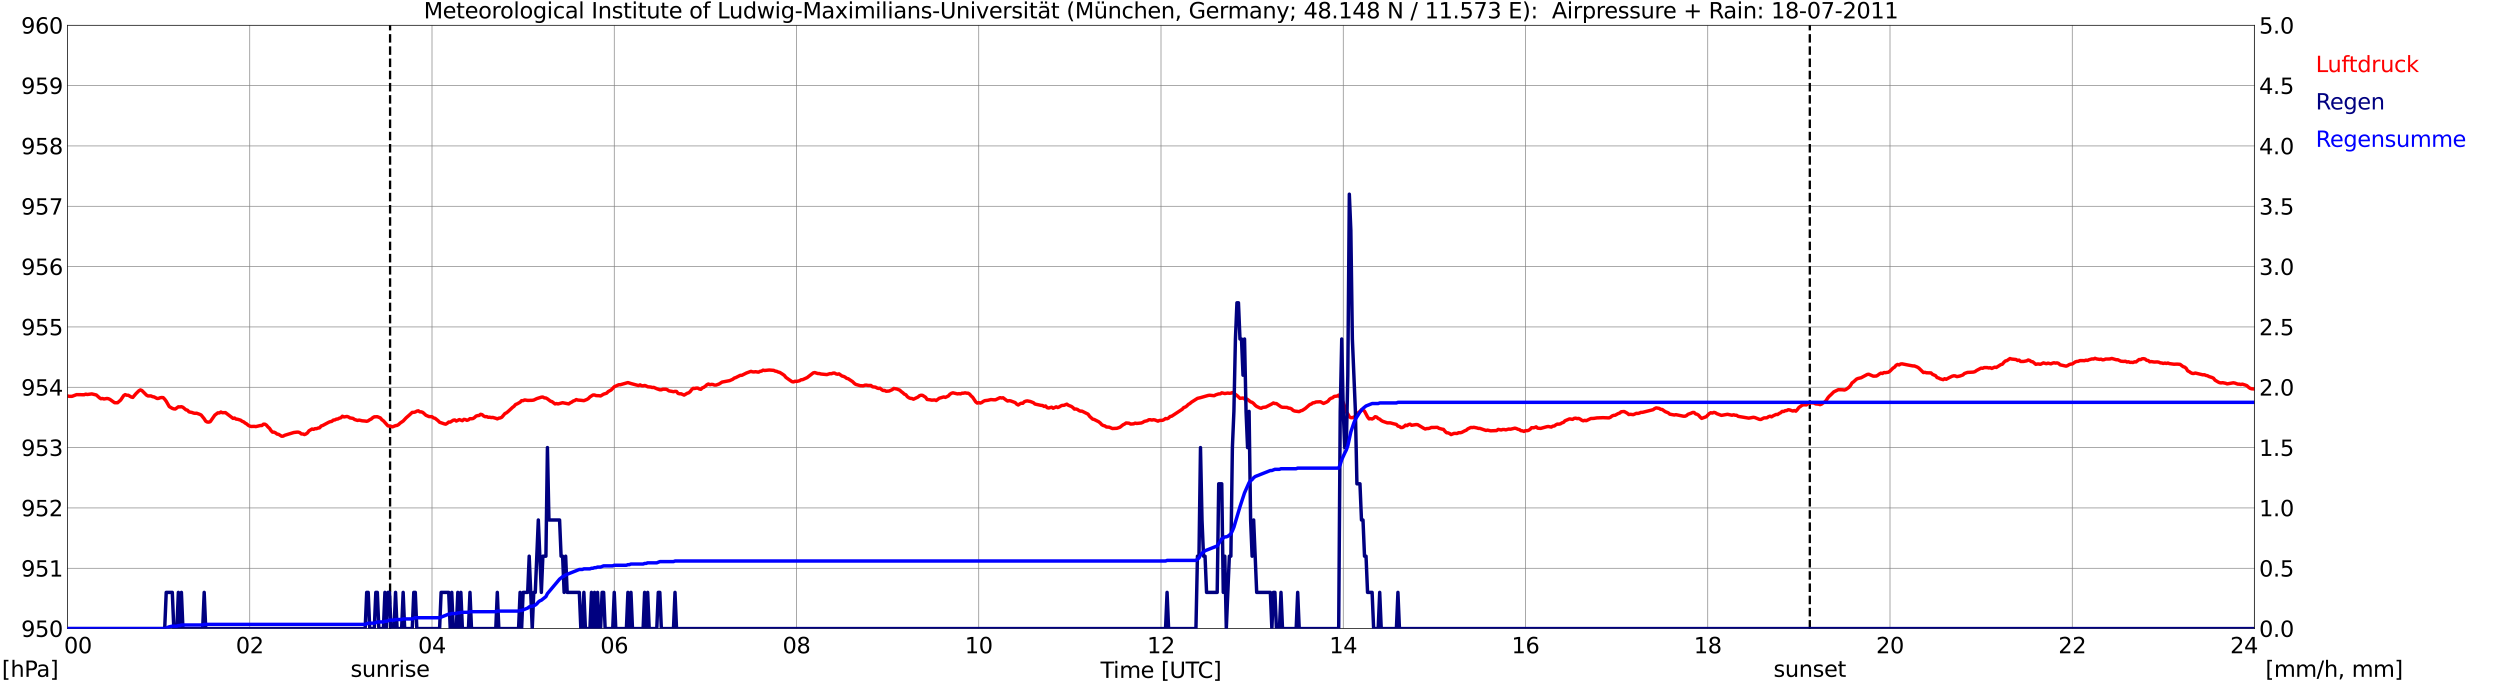 <?xml version="1.0" encoding="utf-8" standalone="no"?>
<!DOCTYPE svg PUBLIC "-//W3C//DTD SVG 1.1//EN"
  "http://www.w3.org/Graphics/SVG/1.1/DTD/svg11.dtd">
<svg xmlns:xlink="http://www.w3.org/1999/xlink" width="1085.4pt" height="296.64pt" viewBox="0 0 1085.4 296.64" xmlns="http://www.w3.org/2000/svg" version="1.1">
 <defs>
  <style type="text/css">*{stroke-linejoin: round; stroke-linecap: butt}</style>
 </defs>
 <g id="figure_1">
  <g id="patch_1">
   <path d="M 0 296.64 
L 1085.4 296.64 
L 1085.4 0 
L 0 0 
z
" style="fill: #ffffff"/>
  </g>
  <g id="axes_1">
   <g id="patch_2">
    <path d="M 29.306 272.909 
L 978.814 272.909 
L 978.814 10.976 
L 29.306 10.976 
z
" style="fill: #ffffff"/>
   </g>
   <g id="patch_3">
    <path d="M 978.814 272.909 
L 978.814 272.909 
L 978.814 10.976 
L 978.814 10.976 
z
" clip-path="url(#paff17402c6)" style="fill: #d3d3d3; opacity: 0.25; stroke: #d3d3d3; stroke-linejoin: miter"/>
   </g>
   <g id="matplotlib.axis_1">
    <g id="xtick_1">
     <g id="line2d_1">
      <path d="M 29.306 272.909 
L 29.306 10.976 
" clip-path="url(#paff17402c6)" style="fill: none; stroke: #808080; stroke-width: 0.3; stroke-linecap: square"/>
     </g>
     <g id="line2d_2"/>
     <g id="text_1">
      <!--    00 -->
      <g transform="translate(18.733 283.627) scale(0.095 -0.095)">
       <defs>
        <path id="DejaVuSans-20" transform="scale(0.016)"/>
        <path id="DejaVuSans-30" d="M 2034 4250 
Q 1547 4250 1301 3770 
Q 1056 3291 1056 2328 
Q 1056 1369 1301 889 
Q 1547 409 2034 409 
Q 2525 409 2770 889 
Q 3016 1369 3016 2328 
Q 3016 3291 2770 3770 
Q 2525 4250 2034 4250 
z
M 2034 4750 
Q 2819 4750 3233 4129 
Q 3647 3509 3647 2328 
Q 3647 1150 3233 529 
Q 2819 -91 2034 -91 
Q 1250 -91 836 529 
Q 422 1150 422 2328 
Q 422 3509 836 4129 
Q 1250 4750 2034 4750 
z
" transform="scale(0.016)"/>
       </defs>
       <use xlink:href="#DejaVuSans-20"/>
       <use xlink:href="#DejaVuSans-20" transform="translate(31.787 0)"/>
       <use xlink:href="#DejaVuSans-20" transform="translate(63.574 0)"/>
       <use xlink:href="#DejaVuSans-30" transform="translate(95.361 0)"/>
       <use xlink:href="#DejaVuSans-30" transform="translate(158.984 0)"/>
      </g>
     </g>
    </g>
    <g id="xtick_2">
     <g id="line2d_3">
      <path d="M 108.431 272.909 
L 108.431 10.976 
" clip-path="url(#paff17402c6)" style="fill: none; stroke: #808080; stroke-width: 0.3; stroke-linecap: square"/>
     </g>
     <g id="line2d_4"/>
     <g id="text_2">
      <!-- 02 -->
      <g transform="translate(102.387 283.627) scale(0.095 -0.095)">
       <defs>
        <path id="DejaVuSans-32" d="M 1228 531 
L 3431 531 
L 3431 0 
L 469 0 
L 469 531 
Q 828 903 1448 1529 
Q 2069 2156 2228 2338 
Q 2531 2678 2651 2914 
Q 2772 3150 2772 3378 
Q 2772 3750 2511 3984 
Q 2250 4219 1831 4219 
Q 1534 4219 1204 4116 
Q 875 4013 500 3803 
L 500 4441 
Q 881 4594 1212 4672 
Q 1544 4750 1819 4750 
Q 2544 4750 2975 4387 
Q 3406 4025 3406 3419 
Q 3406 3131 3298 2873 
Q 3191 2616 2906 2266 
Q 2828 2175 2409 1742 
Q 1991 1309 1228 531 
z
" transform="scale(0.016)"/>
       </defs>
       <use xlink:href="#DejaVuSans-30"/>
       <use xlink:href="#DejaVuSans-32" transform="translate(63.623 0)"/>
      </g>
     </g>
    </g>
    <g id="xtick_3">
     <g id="line2d_5">
      <path d="M 187.557 272.909 
L 187.557 10.976 
" clip-path="url(#paff17402c6)" style="fill: none; stroke: #808080; stroke-width: 0.3; stroke-linecap: square"/>
     </g>
     <g id="line2d_6"/>
     <g id="text_3">
      <!-- 04 -->
      <g transform="translate(181.513 283.627) scale(0.095 -0.095)">
       <defs>
        <path id="DejaVuSans-34" d="M 2419 4116 
L 825 1625 
L 2419 1625 
L 2419 4116 
z
M 2253 4666 
L 3047 4666 
L 3047 1625 
L 3713 1625 
L 3713 1100 
L 3047 1100 
L 3047 0 
L 2419 0 
L 2419 1100 
L 313 1100 
L 313 1709 
L 2253 4666 
z
" transform="scale(0.016)"/>
       </defs>
       <use xlink:href="#DejaVuSans-30"/>
       <use xlink:href="#DejaVuSans-34" transform="translate(63.623 0)"/>
      </g>
     </g>
    </g>
    <g id="xtick_4">
     <g id="line2d_7">
      <path d="M 266.683 272.909 
L 266.683 10.976 
" clip-path="url(#paff17402c6)" style="fill: none; stroke: #808080; stroke-width: 0.3; stroke-linecap: square"/>
     </g>
     <g id="line2d_8"/>
     <g id="text_4">
      <!-- 06 -->
      <g transform="translate(260.638 283.627) scale(0.095 -0.095)">
       <defs>
        <path id="DejaVuSans-36" d="M 2113 2584 
Q 1688 2584 1439 2293 
Q 1191 2003 1191 1497 
Q 1191 994 1439 701 
Q 1688 409 2113 409 
Q 2538 409 2786 701 
Q 3034 994 3034 1497 
Q 3034 2003 2786 2293 
Q 2538 2584 2113 2584 
z
M 3366 4563 
L 3366 3988 
Q 3128 4100 2886 4159 
Q 2644 4219 2406 4219 
Q 1781 4219 1451 3797 
Q 1122 3375 1075 2522 
Q 1259 2794 1537 2939 
Q 1816 3084 2150 3084 
Q 2853 3084 3261 2657 
Q 3669 2231 3669 1497 
Q 3669 778 3244 343 
Q 2819 -91 2113 -91 
Q 1303 -91 875 529 
Q 447 1150 447 2328 
Q 447 3434 972 4092 
Q 1497 4750 2381 4750 
Q 2619 4750 2861 4703 
Q 3103 4656 3366 4563 
z
" transform="scale(0.016)"/>
       </defs>
       <use xlink:href="#DejaVuSans-30"/>
       <use xlink:href="#DejaVuSans-36" transform="translate(63.623 0)"/>
      </g>
     </g>
    </g>
    <g id="xtick_5">
     <g id="line2d_9">
      <path d="M 345.808 272.909 
L 345.808 10.976 
" clip-path="url(#paff17402c6)" style="fill: none; stroke: #808080; stroke-width: 0.3; stroke-linecap: square"/>
     </g>
     <g id="line2d_10"/>
     <g id="text_5">
      <!-- 08 -->
      <g transform="translate(339.764 283.627) scale(0.095 -0.095)">
       <defs>
        <path id="DejaVuSans-38" d="M 2034 2216 
Q 1584 2216 1326 1975 
Q 1069 1734 1069 1313 
Q 1069 891 1326 650 
Q 1584 409 2034 409 
Q 2484 409 2743 651 
Q 3003 894 3003 1313 
Q 3003 1734 2745 1975 
Q 2488 2216 2034 2216 
z
M 1403 2484 
Q 997 2584 770 2862 
Q 544 3141 544 3541 
Q 544 4100 942 4425 
Q 1341 4750 2034 4750 
Q 2731 4750 3128 4425 
Q 3525 4100 3525 3541 
Q 3525 3141 3298 2862 
Q 3072 2584 2669 2484 
Q 3125 2378 3379 2068 
Q 3634 1759 3634 1313 
Q 3634 634 3220 271 
Q 2806 -91 2034 -91 
Q 1263 -91 848 271 
Q 434 634 434 1313 
Q 434 1759 690 2068 
Q 947 2378 1403 2484 
z
M 1172 3481 
Q 1172 3119 1398 2916 
Q 1625 2713 2034 2713 
Q 2441 2713 2670 2916 
Q 2900 3119 2900 3481 
Q 2900 3844 2670 4047 
Q 2441 4250 2034 4250 
Q 1625 4250 1398 4047 
Q 1172 3844 1172 3481 
z
" transform="scale(0.016)"/>
       </defs>
       <use xlink:href="#DejaVuSans-30"/>
       <use xlink:href="#DejaVuSans-38" transform="translate(63.623 0)"/>
      </g>
     </g>
    </g>
    <g id="xtick_6">
     <g id="line2d_11">
      <path d="M 424.934 272.909 
L 424.934 10.976 
" clip-path="url(#paff17402c6)" style="fill: none; stroke: #808080; stroke-width: 0.3; stroke-linecap: square"/>
     </g>
     <g id="line2d_12"/>
     <g id="text_6">
      <!-- 10 -->
      <g transform="translate(418.89 283.627) scale(0.095 -0.095)">
       <defs>
        <path id="DejaVuSans-31" d="M 794 531 
L 1825 531 
L 1825 4091 
L 703 3866 
L 703 4441 
L 1819 4666 
L 2450 4666 
L 2450 531 
L 3481 531 
L 3481 0 
L 794 0 
L 794 531 
z
" transform="scale(0.016)"/>
       </defs>
       <use xlink:href="#DejaVuSans-31"/>
       <use xlink:href="#DejaVuSans-30" transform="translate(63.623 0)"/>
      </g>
     </g>
    </g>
    <g id="xtick_7">
     <g id="line2d_13">
      <path d="M 504.06 272.909 
L 504.06 10.976 
" clip-path="url(#paff17402c6)" style="fill: none; stroke: #808080; stroke-width: 0.3; stroke-linecap: square"/>
     </g>
     <g id="line2d_14"/>
     <g id="text_7">
      <!-- 12 -->
      <g transform="translate(498.015 283.627) scale(0.095 -0.095)">
       <use xlink:href="#DejaVuSans-31"/>
       <use xlink:href="#DejaVuSans-32" transform="translate(63.623 0)"/>
      </g>
     </g>
    </g>
    <g id="xtick_8">
     <g id="line2d_15">
      <path d="M 583.185 272.909 
L 583.185 10.976 
" clip-path="url(#paff17402c6)" style="fill: none; stroke: #808080; stroke-width: 0.3; stroke-linecap: square"/>
     </g>
     <g id="line2d_16"/>
     <g id="text_8">
      <!-- 14 -->
      <g transform="translate(577.141 283.627) scale(0.095 -0.095)">
       <use xlink:href="#DejaVuSans-31"/>
       <use xlink:href="#DejaVuSans-34" transform="translate(63.623 0)"/>
      </g>
     </g>
    </g>
    <g id="xtick_9">
     <g id="line2d_17">
      <path d="M 662.311 272.909 
L 662.311 10.976 
" clip-path="url(#paff17402c6)" style="fill: none; stroke: #808080; stroke-width: 0.3; stroke-linecap: square"/>
     </g>
     <g id="line2d_18"/>
     <g id="text_9">
      <!-- 16 -->
      <g transform="translate(656.267 283.627) scale(0.095 -0.095)">
       <use xlink:href="#DejaVuSans-31"/>
       <use xlink:href="#DejaVuSans-36" transform="translate(63.623 0)"/>
      </g>
     </g>
    </g>
    <g id="xtick_10">
     <g id="line2d_19">
      <path d="M 741.437 272.909 
L 741.437 10.976 
" clip-path="url(#paff17402c6)" style="fill: none; stroke: #808080; stroke-width: 0.3; stroke-linecap: square"/>
     </g>
     <g id="line2d_20"/>
     <g id="text_10">
      <!-- 18 -->
      <g transform="translate(735.392 283.627) scale(0.095 -0.095)">
       <use xlink:href="#DejaVuSans-31"/>
       <use xlink:href="#DejaVuSans-38" transform="translate(63.623 0)"/>
      </g>
     </g>
    </g>
    <g id="xtick_11">
     <g id="line2d_21">
      <path d="M 820.562 272.909 
L 820.562 10.976 
" clip-path="url(#paff17402c6)" style="fill: none; stroke: #808080; stroke-width: 0.3; stroke-linecap: square"/>
     </g>
     <g id="line2d_22"/>
     <g id="text_11">
      <!-- 20 -->
      <g transform="translate(814.518 283.627) scale(0.095 -0.095)">
       <use xlink:href="#DejaVuSans-32"/>
       <use xlink:href="#DejaVuSans-30" transform="translate(63.623 0)"/>
      </g>
     </g>
    </g>
    <g id="xtick_12">
     <g id="line2d_23">
      <path d="M 899.688 272.909 
L 899.688 10.976 
" clip-path="url(#paff17402c6)" style="fill: none; stroke: #808080; stroke-width: 0.3; stroke-linecap: square"/>
     </g>
     <g id="line2d_24"/>
     <g id="text_12">
      <!-- 22 -->
      <g transform="translate(893.644 283.627) scale(0.095 -0.095)">
       <use xlink:href="#DejaVuSans-32"/>
       <use xlink:href="#DejaVuSans-32" transform="translate(63.623 0)"/>
      </g>
     </g>
    </g>
    <g id="xtick_13">
     <g id="line2d_25">
      <path d="M 978.814 272.909 
L 978.814 10.976 
" clip-path="url(#paff17402c6)" style="fill: none; stroke: #808080; stroke-width: 0.3; stroke-linecap: square"/>
     </g>
     <g id="line2d_26"/>
     <g id="text_13">
      <!-- 24    -->
      <g transform="translate(968.241 283.627) scale(0.095 -0.095)">
       <use xlink:href="#DejaVuSans-32"/>
       <use xlink:href="#DejaVuSans-34" transform="translate(63.623 0)"/>
       <use xlink:href="#DejaVuSans-20" transform="translate(127.246 0)"/>
       <use xlink:href="#DejaVuSans-20" transform="translate(159.033 0)"/>
       <use xlink:href="#DejaVuSans-20" transform="translate(190.82 0)"/>
      </g>
     </g>
    </g>
    <g id="text_14">
     <!-- Time [UTC] -->
     <g transform="translate(477.806 294.322) scale(0.095 -0.095)">
      <defs>
       <path id="DejaVuSans-54" d="M -19 4666 
L 3928 4666 
L 3928 4134 
L 2272 4134 
L 2272 0 
L 1638 0 
L 1638 4134 
L -19 4134 
L -19 4666 
z
" transform="scale(0.016)"/>
       <path id="DejaVuSans-69" d="M 603 3500 
L 1178 3500 
L 1178 0 
L 603 0 
L 603 3500 
z
M 603 4863 
L 1178 4863 
L 1178 4134 
L 603 4134 
L 603 4863 
z
" transform="scale(0.016)"/>
       <path id="DejaVuSans-6d" d="M 3328 2828 
Q 3544 3216 3844 3400 
Q 4144 3584 4550 3584 
Q 5097 3584 5394 3201 
Q 5691 2819 5691 2113 
L 5691 0 
L 5113 0 
L 5113 2094 
Q 5113 2597 4934 2840 
Q 4756 3084 4391 3084 
Q 3944 3084 3684 2787 
Q 3425 2491 3425 1978 
L 3425 0 
L 2847 0 
L 2847 2094 
Q 2847 2600 2669 2842 
Q 2491 3084 2119 3084 
Q 1678 3084 1418 2786 
Q 1159 2488 1159 1978 
L 1159 0 
L 581 0 
L 581 3500 
L 1159 3500 
L 1159 2956 
Q 1356 3278 1631 3431 
Q 1906 3584 2284 3584 
Q 2666 3584 2933 3390 
Q 3200 3197 3328 2828 
z
" transform="scale(0.016)"/>
       <path id="DejaVuSans-65" d="M 3597 1894 
L 3597 1613 
L 953 1613 
Q 991 1019 1311 708 
Q 1631 397 2203 397 
Q 2534 397 2845 478 
Q 3156 559 3463 722 
L 3463 178 
Q 3153 47 2828 -22 
Q 2503 -91 2169 -91 
Q 1331 -91 842 396 
Q 353 884 353 1716 
Q 353 2575 817 3079 
Q 1281 3584 2069 3584 
Q 2775 3584 3186 3129 
Q 3597 2675 3597 1894 
z
M 3022 2063 
Q 3016 2534 2758 2815 
Q 2500 3097 2075 3097 
Q 1594 3097 1305 2825 
Q 1016 2553 972 2059 
L 3022 2063 
z
" transform="scale(0.016)"/>
       <path id="DejaVuSans-5b" d="M 550 4863 
L 1875 4863 
L 1875 4416 
L 1125 4416 
L 1125 -397 
L 1875 -397 
L 1875 -844 
L 550 -844 
L 550 4863 
z
" transform="scale(0.016)"/>
       <path id="DejaVuSans-55" d="M 556 4666 
L 1191 4666 
L 1191 1831 
Q 1191 1081 1462 751 
Q 1734 422 2344 422 
Q 2950 422 3222 751 
Q 3494 1081 3494 1831 
L 3494 4666 
L 4128 4666 
L 4128 1753 
Q 4128 841 3676 375 
Q 3225 -91 2344 -91 
Q 1459 -91 1007 375 
Q 556 841 556 1753 
L 556 4666 
z
" transform="scale(0.016)"/>
       <path id="DejaVuSans-43" d="M 4122 4306 
L 4122 3641 
Q 3803 3938 3442 4084 
Q 3081 4231 2675 4231 
Q 1875 4231 1450 3742 
Q 1025 3253 1025 2328 
Q 1025 1406 1450 917 
Q 1875 428 2675 428 
Q 3081 428 3442 575 
Q 3803 722 4122 1019 
L 4122 359 
Q 3791 134 3420 21 
Q 3050 -91 2638 -91 
Q 1578 -91 968 557 
Q 359 1206 359 2328 
Q 359 3453 968 4101 
Q 1578 4750 2638 4750 
Q 3056 4750 3426 4639 
Q 3797 4528 4122 4306 
z
" transform="scale(0.016)"/>
       <path id="DejaVuSans-5d" d="M 1947 4863 
L 1947 -844 
L 622 -844 
L 622 -397 
L 1369 -397 
L 1369 4416 
L 622 4416 
L 622 4863 
L 1947 4863 
z
" transform="scale(0.016)"/>
      </defs>
      <use xlink:href="#DejaVuSans-54"/>
      <use xlink:href="#DejaVuSans-69" transform="translate(57.959 0)"/>
      <use xlink:href="#DejaVuSans-6d" transform="translate(85.742 0)"/>
      <use xlink:href="#DejaVuSans-65" transform="translate(183.154 0)"/>
      <use xlink:href="#DejaVuSans-20" transform="translate(244.678 0)"/>
      <use xlink:href="#DejaVuSans-5b" transform="translate(276.465 0)"/>
      <use xlink:href="#DejaVuSans-55" transform="translate(315.479 0)"/>
      <use xlink:href="#DejaVuSans-54" transform="translate(388.672 0)"/>
      <use xlink:href="#DejaVuSans-43" transform="translate(443.881 0)"/>
      <use xlink:href="#DejaVuSans-5d" transform="translate(513.705 0)"/>
     </g>
    </g>
   </g>
   <g id="matplotlib.axis_2">
    <g id="ytick_1">
     <g id="line2d_27">
      <path d="M 29.306 272.909 
L 978.814 272.909 
" clip-path="url(#paff17402c6)" style="fill: none; stroke: #808080; stroke-width: 0.3; stroke-linecap: square"/>
     </g>
     <g id="line2d_28"/>
     <g id="text_15">
      <!-- 950 -->
      <g transform="translate(9.173 276.518) scale(0.095 -0.095)">
       <defs>
        <path id="DejaVuSans-39" d="M 703 97 
L 703 672 
Q 941 559 1184 500 
Q 1428 441 1663 441 
Q 2288 441 2617 861 
Q 2947 1281 2994 2138 
Q 2813 1869 2534 1725 
Q 2256 1581 1919 1581 
Q 1219 1581 811 2004 
Q 403 2428 403 3163 
Q 403 3881 828 4315 
Q 1253 4750 1959 4750 
Q 2769 4750 3195 4129 
Q 3622 3509 3622 2328 
Q 3622 1225 3098 567 
Q 2575 -91 1691 -91 
Q 1453 -91 1209 -44 
Q 966 3 703 97 
z
M 1959 2075 
Q 2384 2075 2632 2365 
Q 2881 2656 2881 3163 
Q 2881 3666 2632 3958 
Q 2384 4250 1959 4250 
Q 1534 4250 1286 3958 
Q 1038 3666 1038 3163 
Q 1038 2656 1286 2365 
Q 1534 2075 1959 2075 
z
" transform="scale(0.016)"/>
        <path id="DejaVuSans-35" d="M 691 4666 
L 3169 4666 
L 3169 4134 
L 1269 4134 
L 1269 2991 
Q 1406 3038 1543 3061 
Q 1681 3084 1819 3084 
Q 2600 3084 3056 2656 
Q 3513 2228 3513 1497 
Q 3513 744 3044 326 
Q 2575 -91 1722 -91 
Q 1428 -91 1123 -41 
Q 819 9 494 109 
L 494 744 
Q 775 591 1075 516 
Q 1375 441 1709 441 
Q 2250 441 2565 725 
Q 2881 1009 2881 1497 
Q 2881 1984 2565 2268 
Q 2250 2553 1709 2553 
Q 1456 2553 1204 2497 
Q 953 2441 691 2322 
L 691 4666 
z
" transform="scale(0.016)"/>
       </defs>
       <use xlink:href="#DejaVuSans-39"/>
       <use xlink:href="#DejaVuSans-35" transform="translate(63.623 0)"/>
       <use xlink:href="#DejaVuSans-30" transform="translate(127.246 0)"/>
      </g>
     </g>
    </g>
    <g id="ytick_2">
     <g id="line2d_29">
      <path d="M 29.306 246.715 
L 978.814 246.715 
" clip-path="url(#paff17402c6)" style="fill: none; stroke: #808080; stroke-width: 0.3; stroke-linecap: square"/>
     </g>
     <g id="line2d_30"/>
     <g id="text_16">
      <!-- 951 -->
      <g transform="translate(9.173 250.325) scale(0.095 -0.095)">
       <use xlink:href="#DejaVuSans-39"/>
       <use xlink:href="#DejaVuSans-35" transform="translate(63.623 0)"/>
       <use xlink:href="#DejaVuSans-31" transform="translate(127.246 0)"/>
      </g>
     </g>
    </g>
    <g id="ytick_3">
     <g id="line2d_31">
      <path d="M 29.306 220.522 
L 978.814 220.522 
" clip-path="url(#paff17402c6)" style="fill: none; stroke: #808080; stroke-width: 0.3; stroke-linecap: square"/>
     </g>
     <g id="line2d_32"/>
     <g id="text_17">
      <!-- 952 -->
      <g transform="translate(9.173 224.131) scale(0.095 -0.095)">
       <use xlink:href="#DejaVuSans-39"/>
       <use xlink:href="#DejaVuSans-35" transform="translate(63.623 0)"/>
       <use xlink:href="#DejaVuSans-32" transform="translate(127.246 0)"/>
      </g>
     </g>
    </g>
    <g id="ytick_4">
     <g id="line2d_33">
      <path d="M 29.306 194.329 
L 978.814 194.329 
" clip-path="url(#paff17402c6)" style="fill: none; stroke: #808080; stroke-width: 0.3; stroke-linecap: square"/>
     </g>
     <g id="line2d_34"/>
     <g id="text_18">
      <!-- 953 -->
      <g transform="translate(9.173 197.938) scale(0.095 -0.095)">
       <defs>
        <path id="DejaVuSans-33" d="M 2597 2516 
Q 3050 2419 3304 2112 
Q 3559 1806 3559 1356 
Q 3559 666 3084 287 
Q 2609 -91 1734 -91 
Q 1441 -91 1130 -33 
Q 819 25 488 141 
L 488 750 
Q 750 597 1062 519 
Q 1375 441 1716 441 
Q 2309 441 2620 675 
Q 2931 909 2931 1356 
Q 2931 1769 2642 2001 
Q 2353 2234 1838 2234 
L 1294 2234 
L 1294 2753 
L 1863 2753 
Q 2328 2753 2575 2939 
Q 2822 3125 2822 3475 
Q 2822 3834 2567 4026 
Q 2313 4219 1838 4219 
Q 1578 4219 1281 4162 
Q 984 4106 628 3988 
L 628 4550 
Q 988 4650 1302 4700 
Q 1616 4750 1894 4750 
Q 2613 4750 3031 4423 
Q 3450 4097 3450 3541 
Q 3450 3153 3228 2886 
Q 3006 2619 2597 2516 
z
" transform="scale(0.016)"/>
       </defs>
       <use xlink:href="#DejaVuSans-39"/>
       <use xlink:href="#DejaVuSans-35" transform="translate(63.623 0)"/>
       <use xlink:href="#DejaVuSans-33" transform="translate(127.246 0)"/>
      </g>
     </g>
    </g>
    <g id="ytick_5">
     <g id="line2d_35">
      <path d="M 29.306 168.136 
L 978.814 168.136 
" clip-path="url(#paff17402c6)" style="fill: none; stroke: #808080; stroke-width: 0.3; stroke-linecap: square"/>
     </g>
     <g id="line2d_36"/>
     <g id="text_19">
      <!-- 954 -->
      <g transform="translate(9.173 171.745) scale(0.095 -0.095)">
       <use xlink:href="#DejaVuSans-39"/>
       <use xlink:href="#DejaVuSans-35" transform="translate(63.623 0)"/>
       <use xlink:href="#DejaVuSans-34" transform="translate(127.246 0)"/>
      </g>
     </g>
    </g>
    <g id="ytick_6">
     <g id="line2d_37">
      <path d="M 29.306 141.942 
L 978.814 141.942 
" clip-path="url(#paff17402c6)" style="fill: none; stroke: #808080; stroke-width: 0.3; stroke-linecap: square"/>
     </g>
     <g id="line2d_38"/>
     <g id="text_20">
      <!-- 955 -->
      <g transform="translate(9.173 145.551) scale(0.095 -0.095)">
       <use xlink:href="#DejaVuSans-39"/>
       <use xlink:href="#DejaVuSans-35" transform="translate(63.623 0)"/>
       <use xlink:href="#DejaVuSans-35" transform="translate(127.246 0)"/>
      </g>
     </g>
    </g>
    <g id="ytick_7">
     <g id="line2d_39">
      <path d="M 29.306 115.749 
L 978.814 115.749 
" clip-path="url(#paff17402c6)" style="fill: none; stroke: #808080; stroke-width: 0.3; stroke-linecap: square"/>
     </g>
     <g id="line2d_40"/>
     <g id="text_21">
      <!-- 956 -->
      <g transform="translate(9.173 119.358) scale(0.095 -0.095)">
       <use xlink:href="#DejaVuSans-39"/>
       <use xlink:href="#DejaVuSans-35" transform="translate(63.623 0)"/>
       <use xlink:href="#DejaVuSans-36" transform="translate(127.246 0)"/>
      </g>
     </g>
    </g>
    <g id="ytick_8">
     <g id="line2d_41">
      <path d="M 29.306 89.556 
L 978.814 89.556 
" clip-path="url(#paff17402c6)" style="fill: none; stroke: #808080; stroke-width: 0.3; stroke-linecap: square"/>
     </g>
     <g id="line2d_42"/>
     <g id="text_22">
      <!-- 957 -->
      <g transform="translate(9.173 93.165) scale(0.095 -0.095)">
       <defs>
        <path id="DejaVuSans-37" d="M 525 4666 
L 3525 4666 
L 3525 4397 
L 1831 0 
L 1172 0 
L 2766 4134 
L 525 4134 
L 525 4666 
z
" transform="scale(0.016)"/>
       </defs>
       <use xlink:href="#DejaVuSans-39"/>
       <use xlink:href="#DejaVuSans-35" transform="translate(63.623 0)"/>
       <use xlink:href="#DejaVuSans-37" transform="translate(127.246 0)"/>
      </g>
     </g>
    </g>
    <g id="ytick_9">
     <g id="line2d_43">
      <path d="M 29.306 63.362 
L 978.814 63.362 
" clip-path="url(#paff17402c6)" style="fill: none; stroke: #808080; stroke-width: 0.3; stroke-linecap: square"/>
     </g>
     <g id="line2d_44"/>
     <g id="text_23">
      <!-- 958 -->
      <g transform="translate(9.173 66.972) scale(0.095 -0.095)">
       <use xlink:href="#DejaVuSans-39"/>
       <use xlink:href="#DejaVuSans-35" transform="translate(63.623 0)"/>
       <use xlink:href="#DejaVuSans-38" transform="translate(127.246 0)"/>
      </g>
     </g>
    </g>
    <g id="ytick_10">
     <g id="line2d_45">
      <path d="M 29.306 37.169 
L 978.814 37.169 
" clip-path="url(#paff17402c6)" style="fill: none; stroke: #808080; stroke-width: 0.3; stroke-linecap: square"/>
     </g>
     <g id="line2d_46"/>
     <g id="text_24">
      <!-- 959 -->
      <g transform="translate(9.173 40.778) scale(0.095 -0.095)">
       <use xlink:href="#DejaVuSans-39"/>
       <use xlink:href="#DejaVuSans-35" transform="translate(63.623 0)"/>
       <use xlink:href="#DejaVuSans-39" transform="translate(127.246 0)"/>
      </g>
     </g>
    </g>
    <g id="ytick_11">
     <g id="line2d_47">
      <path d="M 29.306 10.976 
L 978.814 10.976 
" clip-path="url(#paff17402c6)" style="fill: none; stroke: #808080; stroke-width: 0.3; stroke-linecap: square"/>
     </g>
     <g id="line2d_48"/>
     <g id="text_25">
      <!-- 960 -->
      <g transform="translate(9.173 14.585) scale(0.095 -0.095)">
       <use xlink:href="#DejaVuSans-39"/>
       <use xlink:href="#DejaVuSans-36" transform="translate(63.623 0)"/>
       <use xlink:href="#DejaVuSans-30" transform="translate(127.246 0)"/>
      </g>
     </g>
    </g>
   </g>
   <g id="line2d_49">
    <path d="M 169.358 272.909 
L 169.358 10.976 
" clip-path="url(#paff17402c6)" style="fill: none; stroke-dasharray: 3.7,1.6; stroke-dashoffset: 0; stroke: #000000"/>
   </g>
   <g id="line2d_50">
    <path d="M 785.747 272.909 
L 785.747 10.976 
" clip-path="url(#paff17402c6)" style="fill: none; stroke-dasharray: 3.7,1.6; stroke-dashoffset: 0; stroke: #000000"/>
   </g>
   <g id="line2d_51">
    <path d="M 29.306 171.89 
L 29.965 172.065 
L 31.284 172.065 
L 33.262 171.331 
L 36.559 171.384 
L 37.218 171.122 
L 37.878 171.279 
L 39.856 171.017 
L 41.834 171.488 
L 43.153 172.693 
L 43.812 173.112 
L 44.472 173.008 
L 45.131 173.217 
L 46.45 173.008 
L 47.109 173.112 
L 47.768 173.427 
L 49.747 174.841 
L 51.065 174.841 
L 52.384 173.689 
L 53.703 171.75 
L 54.362 171.331 
L 55.022 171.593 
L 55.681 171.593 
L 57 172.379 
L 57.659 172.536 
L 58.978 170.964 
L 60.297 169.655 
L 60.956 169.288 
L 61.615 169.55 
L 63.594 171.541 
L 64.253 171.907 
L 65.572 171.907 
L 66.231 172.222 
L 66.89 172.326 
L 68.209 173.008 
L 68.869 172.955 
L 69.528 172.693 
L 70.187 172.588 
L 70.847 172.641 
L 71.506 173.322 
L 72.166 174.212 
L 73.484 176.517 
L 74.803 177.303 
L 75.462 177.513 
L 76.122 177.565 
L 77.441 176.622 
L 78.1 176.675 
L 78.759 176.57 
L 79.419 176.832 
L 80.737 177.932 
L 81.397 178.089 
L 82.056 178.822 
L 83.375 179.084 
L 84.034 179.346 
L 84.694 179.451 
L 85.353 179.399 
L 86.672 179.87 
L 87.331 180.184 
L 88.65 181.808 
L 89.309 182.856 
L 89.969 183.223 
L 90.628 183.275 
L 91.288 183.066 
L 93.266 180.237 
L 94.584 179.242 
L 95.244 179.294 
L 95.903 178.875 
L 96.563 179.189 
L 97.881 179.137 
L 101.178 181.651 
L 101.838 181.494 
L 102.497 181.966 
L 103.156 182.018 
L 104.475 182.437 
L 105.135 182.909 
L 105.794 183.171 
L 106.453 183.694 
L 107.113 184.061 
L 107.772 184.637 
L 108.431 185.004 
L 109.091 185.161 
L 110.41 185.109 
L 111.069 185.214 
L 113.047 184.742 
L 113.707 184.742 
L 114.366 184.166 
L 115.025 184.166 
L 115.685 184.585 
L 116.344 185.371 
L 117.003 185.947 
L 117.663 186.942 
L 118.322 187.623 
L 118.982 187.623 
L 119.641 187.938 
L 120.3 188.462 
L 120.96 188.566 
L 122.278 189.405 
L 122.938 189.352 
L 123.597 188.985 
L 127.553 187.781 
L 128.872 187.623 
L 129.532 187.623 
L 130.191 187.833 
L 130.85 188.409 
L 131.51 188.409 
L 132.169 188.671 
L 132.829 188.409 
L 133.488 187.938 
L 134.147 187.047 
L 135.466 186.261 
L 136.125 186.418 
L 136.785 186.104 
L 137.444 186.104 
L 138.104 185.842 
L 138.763 185.737 
L 139.422 184.952 
L 140.082 184.742 
L 142.719 183.328 
L 143.379 183.066 
L 144.038 182.961 
L 144.697 182.385 
L 145.357 182.332 
L 146.016 181.966 
L 146.676 181.913 
L 147.335 181.547 
L 147.994 181.389 
L 148.654 180.708 
L 149.313 181.023 
L 150.632 180.813 
L 151.291 181.023 
L 151.951 181.442 
L 153.269 181.651 
L 153.929 182.123 
L 155.247 182.542 
L 155.907 182.385 
L 157.226 182.699 
L 158.544 182.804 
L 159.204 182.909 
L 159.863 182.699 
L 160.523 182.228 
L 161.182 181.913 
L 161.841 181.337 
L 162.501 180.97 
L 163.819 180.918 
L 165.138 181.442 
L 165.798 182.228 
L 166.457 182.699 
L 168.435 184.899 
L 169.754 185.109 
L 170.413 185.318 
L 171.732 184.794 
L 172.391 184.69 
L 173.051 184.323 
L 173.71 183.694 
L 175.029 182.804 
L 176.348 181.389 
L 177.666 180.237 
L 178.985 179.032 
L 179.645 179.032 
L 180.304 178.875 
L 180.963 178.508 
L 181.623 178.351 
L 182.282 178.822 
L 182.941 178.822 
L 183.601 179.084 
L 184.92 180.289 
L 186.238 180.866 
L 187.557 180.918 
L 188.216 181.442 
L 188.876 181.599 
L 190.195 182.647 
L 190.854 183.328 
L 192.832 184.009 
L 193.492 184.166 
L 194.151 183.799 
L 194.81 183.223 
L 195.47 183.275 
L 196.788 182.437 
L 197.448 182.332 
L 198.107 182.804 
L 199.426 182.175 
L 200.745 182.647 
L 201.404 182.07 
L 202.063 182.175 
L 202.723 182.489 
L 203.382 182.28 
L 204.042 181.756 
L 204.701 181.808 
L 205.36 181.704 
L 206.02 181.285 
L 206.679 180.656 
L 207.339 180.446 
L 207.998 180.394 
L 208.657 179.87 
L 209.317 180.027 
L 209.976 180.604 
L 210.635 180.918 
L 211.295 180.866 
L 211.954 181.18 
L 212.614 181.127 
L 213.273 181.285 
L 213.932 181.232 
L 215.251 181.599 
L 215.91 181.861 
L 216.57 181.547 
L 217.229 181.442 
L 217.889 181.127 
L 219.207 179.556 
L 219.867 179.242 
L 220.526 178.718 
L 221.845 177.513 
L 222.504 176.884 
L 223.164 176.413 
L 223.823 175.627 
L 224.482 175.365 
L 225.801 174.631 
L 226.461 173.95 
L 227.12 173.95 
L 227.779 173.636 
L 229.098 173.846 
L 231.076 173.793 
L 231.736 173.689 
L 233.054 173.06 
L 235.033 172.431 
L 235.692 172.379 
L 236.351 172.746 
L 237.011 172.798 
L 237.67 173.165 
L 238.989 174.16 
L 239.648 174.37 
L 240.967 175.365 
L 241.626 175.208 
L 242.286 175.365 
L 244.264 174.841 
L 246.901 175.365 
L 247.561 174.893 
L 248.22 174.579 
L 248.88 174.108 
L 249.539 173.898 
L 250.198 173.479 
L 250.858 173.689 
L 252.176 173.793 
L 253.495 173.95 
L 254.814 173.427 
L 255.473 173.008 
L 256.133 172.326 
L 257.451 171.488 
L 258.111 171.488 
L 258.77 171.75 
L 260.089 171.803 
L 260.748 171.907 
L 262.067 171.122 
L 263.386 170.702 
L 264.045 170.021 
L 265.364 169.288 
L 266.683 167.926 
L 268.661 167.035 
L 269.32 167.035 
L 272.617 166.092 
L 273.936 166.512 
L 277.233 167.402 
L 277.892 167.088 
L 278.552 167.455 
L 279.211 167.507 
L 279.87 167.35 
L 280.53 167.559 
L 281.189 167.926 
L 282.508 168.031 
L 283.167 168.24 
L 283.827 168.188 
L 285.145 168.764 
L 286.464 169.236 
L 287.124 169.236 
L 287.783 168.974 
L 289.102 168.974 
L 289.761 169.236 
L 290.42 169.707 
L 291.739 169.917 
L 292.399 170.074 
L 293.058 169.917 
L 293.717 169.969 
L 294.377 170.807 
L 295.036 170.964 
L 295.696 170.964 
L 297.014 171.541 
L 298.333 170.755 
L 298.992 170.545 
L 299.652 170.021 
L 300.311 169.131 
L 300.971 168.607 
L 301.63 168.659 
L 302.289 168.502 
L 302.949 168.502 
L 303.608 168.869 
L 304.267 169.026 
L 304.927 168.397 
L 305.586 168.136 
L 306.246 167.664 
L 306.905 167.035 
L 307.564 166.721 
L 308.224 167.035 
L 308.883 166.878 
L 309.543 166.931 
L 310.202 167.193 
L 310.861 167.193 
L 312.18 166.721 
L 313.499 165.883 
L 316.796 165.254 
L 318.114 164.678 
L 318.774 164.154 
L 319.433 163.945 
L 321.411 162.949 
L 322.071 162.949 
L 324.049 161.954 
L 326.027 161.221 
L 326.686 161.43 
L 327.346 161.482 
L 328.005 161.378 
L 329.324 161.587 
L 329.983 161.221 
L 330.643 161.116 
L 331.302 160.697 
L 331.961 160.854 
L 333.94 160.644 
L 335.918 160.801 
L 336.577 161.116 
L 337.236 161.221 
L 337.896 161.535 
L 338.555 161.692 
L 339.874 162.53 
L 340.533 163.002 
L 341.193 163.84 
L 342.512 164.783 
L 343.83 165.673 
L 344.49 165.831 
L 345.149 165.516 
L 345.808 165.621 
L 347.127 165.307 
L 347.787 164.888 
L 348.446 164.835 
L 350.424 163.945 
L 353.062 161.902 
L 353.721 161.744 
L 355.04 162.163 
L 355.699 162.163 
L 356.359 162.373 
L 358.996 162.635 
L 360.315 162.216 
L 360.974 162.268 
L 361.634 162.006 
L 362.293 161.954 
L 362.952 162.321 
L 363.612 162.478 
L 364.271 162.321 
L 365.59 163.264 
L 366.249 163.421 
L 366.909 163.735 
L 367.568 164.259 
L 368.227 164.416 
L 370.206 165.726 
L 370.865 166.407 
L 371.524 166.878 
L 373.502 167.455 
L 374.821 167.507 
L 375.481 167.245 
L 376.14 167.193 
L 376.799 167.35 
L 378.118 167.35 
L 378.777 167.926 
L 380.096 168.083 
L 380.756 168.45 
L 381.415 168.659 
L 382.074 168.555 
L 382.734 169.131 
L 383.393 169.55 
L 384.053 169.498 
L 384.712 169.864 
L 386.031 169.76 
L 387.349 169.183 
L 388.009 168.659 
L 389.328 168.869 
L 390.646 169.393 
L 391.306 170.021 
L 391.965 170.493 
L 392.624 171.122 
L 393.284 171.384 
L 393.943 172.222 
L 394.603 172.693 
L 395.262 172.955 
L 395.921 173.008 
L 396.581 173.322 
L 397.899 172.693 
L 398.559 172.379 
L 399.218 171.803 
L 399.878 171.593 
L 400.537 171.645 
L 401.856 172.484 
L 402.515 173.427 
L 403.834 173.584 
L 404.493 173.741 
L 405.812 173.636 
L 406.471 173.898 
L 407.79 172.903 
L 409.768 172.326 
L 410.428 172.536 
L 411.746 171.907 
L 412.406 171.174 
L 413.065 170.755 
L 413.725 170.545 
L 415.703 171.017 
L 416.362 170.912 
L 417.022 171.017 
L 417.681 170.702 
L 418.34 170.702 
L 419 170.545 
L 419.659 170.702 
L 420.318 170.702 
L 420.978 171.122 
L 421.637 171.907 
L 422.297 172.484 
L 423.615 174.474 
L 424.275 174.998 
L 424.934 174.789 
L 425.593 174.998 
L 426.253 174.736 
L 426.912 174.265 
L 427.572 173.95 
L 428.89 173.793 
L 430.209 173.479 
L 431.528 173.584 
L 432.187 173.584 
L 434.165 172.641 
L 434.825 172.798 
L 435.484 172.693 
L 436.803 173.689 
L 437.462 174.108 
L 438.122 173.95 
L 438.781 174.055 
L 440.759 174.789 
L 441.419 175.47 
L 442.078 175.836 
L 442.737 175.365 
L 443.397 175.051 
L 444.056 175.103 
L 444.716 174.422 
L 445.375 174.16 
L 446.034 174.055 
L 447.353 174.317 
L 448.672 174.841 
L 449.331 175.417 
L 451.969 175.994 
L 452.628 176.046 
L 453.287 176.465 
L 453.947 176.255 
L 454.606 176.989 
L 455.266 177.146 
L 456.584 176.779 
L 457.244 177.251 
L 458.563 176.622 
L 459.222 176.937 
L 459.881 176.675 
L 460.541 176.255 
L 461.2 175.994 
L 461.859 175.994 
L 463.178 175.47 
L 463.838 175.941 
L 465.156 176.465 
L 465.816 176.937 
L 466.475 177.618 
L 467.134 177.565 
L 467.794 177.775 
L 468.453 178.246 
L 469.113 178.508 
L 469.772 178.508 
L 472.409 179.818 
L 473.069 180.761 
L 474.388 181.966 
L 475.047 182.123 
L 477.025 183.118 
L 477.685 183.642 
L 478.344 184.375 
L 479.003 184.742 
L 479.663 184.899 
L 480.322 185.371 
L 481.641 185.476 
L 482.96 186.052 
L 484.938 185.947 
L 486.256 185.476 
L 487.575 184.428 
L 488.235 184.113 
L 488.894 183.642 
L 490.213 183.747 
L 490.872 184.113 
L 492.191 184.009 
L 492.85 183.694 
L 493.51 183.852 
L 495.488 183.642 
L 496.147 183.38 
L 496.807 182.961 
L 498.125 182.647 
L 498.785 182.228 
L 499.444 182.228 
L 500.103 182.385 
L 500.763 182.228 
L 501.422 182.332 
L 502.741 182.856 
L 503.4 182.542 
L 504.719 182.489 
L 505.379 182.175 
L 506.038 181.704 
L 506.697 181.808 
L 507.357 181.494 
L 508.016 180.813 
L 508.675 180.708 
L 513.291 177.67 
L 513.95 176.937 
L 514.61 176.727 
L 515.269 176.255 
L 515.929 175.574 
L 516.588 175.208 
L 517.247 174.631 
L 519.885 172.955 
L 521.204 172.641 
L 524.501 171.698 
L 525.16 171.593 
L 527.138 171.803 
L 527.797 171.436 
L 529.116 171.017 
L 529.776 171.017 
L 530.435 170.545 
L 531.754 170.86 
L 533.073 170.65 
L 533.732 170.755 
L 534.391 170.702 
L 535.051 170.441 
L 535.71 170.755 
L 537.029 171.698 
L 538.348 172.955 
L 539.666 172.798 
L 540.326 173.217 
L 540.985 173.165 
L 541.644 173.427 
L 542.963 174.474 
L 543.623 174.684 
L 544.282 175.208 
L 544.941 175.941 
L 545.601 176.465 
L 546.919 177.094 
L 547.579 177.251 
L 548.238 176.884 
L 549.557 176.727 
L 552.195 175.365 
L 552.854 174.946 
L 553.513 175.208 
L 554.173 175.208 
L 556.151 176.622 
L 556.81 176.832 
L 558.788 176.884 
L 559.448 177.198 
L 560.107 177.251 
L 560.766 177.565 
L 561.426 178.194 
L 562.085 178.456 
L 564.063 178.718 
L 564.723 178.351 
L 565.382 178.194 
L 566.701 177.356 
L 568.679 175.627 
L 569.338 175.417 
L 569.998 174.893 
L 570.657 174.841 
L 571.317 174.527 
L 573.295 174.422 
L 574.613 175.155 
L 575.932 174.579 
L 576.592 174.16 
L 577.251 173.322 
L 577.91 172.903 
L 578.57 172.693 
L 579.229 172.117 
L 580.548 171.96 
L 581.207 171.541 
L 582.526 173.531 
L 583.185 174.893 
L 583.845 176.622 
L 584.504 178.77 
L 585.164 179.713 
L 585.823 180.97 
L 586.482 181.337 
L 587.142 181.337 
L 588.46 180.813 
L 589.779 179.137 
L 590.439 178.665 
L 591.098 177.879 
L 591.757 177.984 
L 592.417 178.508 
L 593.736 181.023 
L 594.395 181.861 
L 595.054 181.756 
L 595.714 181.913 
L 596.373 181.547 
L 597.032 180.918 
L 597.692 181.075 
L 598.351 181.704 
L 599.011 181.966 
L 599.67 182.542 
L 600.329 182.909 
L 602.307 183.59 
L 603.626 183.59 
L 604.945 183.956 
L 606.264 184.271 
L 606.923 185.004 
L 607.582 185.161 
L 608.242 185.633 
L 608.901 185.58 
L 609.561 185.214 
L 610.22 184.585 
L 610.879 184.794 
L 611.539 184.323 
L 612.198 184.166 
L 612.858 184.637 
L 614.176 184.428 
L 614.836 184.323 
L 615.495 184.375 
L 618.133 185.947 
L 618.792 186.261 
L 619.451 186.052 
L 620.111 186.052 
L 620.77 185.895 
L 621.429 185.58 
L 622.748 185.58 
L 624.067 185.528 
L 624.726 185.947 
L 626.045 186.314 
L 626.705 186.418 
L 627.364 187.257 
L 628.023 187.885 
L 628.683 187.938 
L 629.342 188.2 
L 630.001 188.671 
L 631.32 188.147 
L 632.639 188.2 
L 633.298 187.833 
L 633.958 187.885 
L 634.617 187.728 
L 635.936 187.047 
L 636.595 186.785 
L 637.255 186.209 
L 638.573 185.58 
L 639.233 185.633 
L 639.892 185.528 
L 641.211 185.79 
L 641.87 185.999 
L 642.53 185.999 
L 645.167 186.89 
L 645.827 186.733 
L 647.145 187.047 
L 649.783 186.942 
L 650.442 186.418 
L 651.761 186.68 
L 652.42 186.471 
L 653.08 186.471 
L 653.739 186.628 
L 655.058 186.261 
L 655.717 186.366 
L 657.695 185.895 
L 658.355 186.052 
L 659.014 186.366 
L 659.674 186.523 
L 660.333 186.995 
L 660.992 187.047 
L 661.652 187.309 
L 662.311 186.942 
L 662.97 186.995 
L 663.63 186.838 
L 664.289 186.418 
L 664.949 185.685 
L 665.608 185.737 
L 666.267 185.633 
L 666.927 185.318 
L 667.586 185.895 
L 668.905 185.999 
L 671.542 185.266 
L 672.202 185.161 
L 673.521 185.423 
L 674.18 185.004 
L 674.839 184.952 
L 675.499 184.428 
L 676.158 184.113 
L 676.817 184.166 
L 677.477 184.009 
L 678.136 183.59 
L 678.796 183.38 
L 679.455 182.699 
L 681.433 181.861 
L 682.752 182.07 
L 683.411 181.651 
L 684.071 181.547 
L 684.73 181.756 
L 685.389 181.651 
L 686.049 181.966 
L 686.708 182.437 
L 687.368 182.699 
L 688.027 182.489 
L 688.686 182.647 
L 690.664 181.704 
L 691.983 181.651 
L 693.302 181.442 
L 695.939 181.337 
L 698.577 181.442 
L 699.236 181.127 
L 699.896 180.604 
L 700.555 180.342 
L 701.215 180.289 
L 702.533 179.556 
L 703.193 179.346 
L 703.852 178.77 
L 705.171 178.665 
L 706.49 179.399 
L 707.149 179.975 
L 707.808 179.87 
L 709.127 180.027 
L 710.446 179.451 
L 711.105 179.503 
L 711.765 179.346 
L 712.424 179.032 
L 713.083 179.032 
L 717.699 177.879 
L 718.358 177.408 
L 719.018 177.094 
L 720.337 177.303 
L 720.996 177.722 
L 721.655 177.775 
L 722.974 178.718 
L 724.293 179.242 
L 724.952 179.818 
L 726.93 180.184 
L 727.59 180.027 
L 730.887 180.708 
L 731.546 180.708 
L 732.205 180.446 
L 732.865 179.87 
L 734.184 179.399 
L 734.843 179.084 
L 735.502 179.084 
L 736.162 179.713 
L 736.821 179.87 
L 737.48 180.289 
L 738.14 181.075 
L 738.799 181.651 
L 740.777 180.918 
L 742.096 179.556 
L 742.756 179.189 
L 743.415 179.346 
L 744.074 179.032 
L 744.734 179.189 
L 745.393 179.608 
L 747.371 180.342 
L 750.009 179.87 
L 751.987 180.289 
L 752.646 180.08 
L 753.306 180.289 
L 753.965 180.289 
L 754.624 180.761 
L 759.24 181.547 
L 761.218 181.18 
L 761.878 181.285 
L 763.856 182.07 
L 764.515 182.123 
L 765.834 181.442 
L 767.153 181.389 
L 767.812 180.918 
L 768.471 180.708 
L 769.131 180.97 
L 769.79 180.551 
L 771.109 179.923 
L 771.768 179.975 
L 772.428 179.503 
L 773.087 179.189 
L 773.746 178.613 
L 774.406 178.665 
L 775.065 178.299 
L 775.725 178.246 
L 776.384 177.879 
L 777.043 177.984 
L 778.362 178.456 
L 779.021 178.246 
L 779.681 178.508 
L 780.34 177.827 
L 781 176.937 
L 782.318 175.994 
L 782.978 175.732 
L 784.296 175.784 
L 784.956 175.208 
L 786.275 174.893 
L 787.593 174.946 
L 788.253 175.365 
L 789.572 175.47 
L 790.231 175.679 
L 790.89 175.417 
L 791.55 174.893 
L 792.209 174.579 
L 792.868 173.846 
L 793.528 172.798 
L 794.187 172.012 
L 794.847 171.436 
L 796.165 170.126 
L 797.484 169.498 
L 798.143 169.183 
L 800.122 169.236 
L 800.781 169.34 
L 801.44 169.079 
L 802.759 168.136 
L 803.419 167.35 
L 804.078 166.25 
L 804.737 165.778 
L 806.056 164.573 
L 806.715 164.311 
L 808.034 163.997 
L 810.672 162.583 
L 811.331 162.478 
L 813.309 163.316 
L 814.628 163.264 
L 815.287 162.897 
L 815.947 162.373 
L 816.606 162.006 
L 817.265 162.163 
L 817.925 161.744 
L 818.584 161.797 
L 819.903 161.587 
L 820.562 161.116 
L 821.881 159.806 
L 822.541 159.387 
L 823.2 158.601 
L 823.859 158.234 
L 824.519 158.444 
L 825.178 158.025 
L 825.837 157.973 
L 828.475 158.496 
L 830.453 158.863 
L 831.112 158.863 
L 832.431 159.387 
L 833.091 159.806 
L 835.069 161.744 
L 835.728 161.64 
L 836.388 161.849 
L 838.366 161.902 
L 839.025 162.53 
L 840.344 163.106 
L 841.003 163.945 
L 841.663 164.102 
L 842.322 164.468 
L 843.641 164.835 
L 844.3 164.416 
L 844.959 164.678 
L 846.278 163.945 
L 847.597 163.316 
L 848.256 163.159 
L 848.916 163.211 
L 849.575 163.526 
L 850.894 163.264 
L 852.213 162.792 
L 852.872 162.163 
L 854.191 161.692 
L 856.169 161.587 
L 856.828 161.535 
L 857.488 161.325 
L 858.147 160.854 
L 860.125 159.806 
L 860.785 159.911 
L 861.444 159.597 
L 862.763 159.597 
L 863.422 159.754 
L 864.082 159.649 
L 864.741 159.963 
L 866.06 159.387 
L 866.719 159.544 
L 868.697 158.287 
L 869.357 158.13 
L 870.016 157.292 
L 870.675 156.715 
L 871.335 156.558 
L 872.653 155.668 
L 873.313 155.877 
L 875.291 156.087 
L 875.95 156.506 
L 876.61 156.349 
L 877.269 156.925 
L 878.588 156.925 
L 879.907 156.663 
L 880.566 156.296 
L 881.225 156.506 
L 881.885 156.977 
L 882.544 157.082 
L 883.863 158.182 
L 884.522 158.025 
L 885.182 158.025 
L 885.841 158.182 
L 887.16 157.553 
L 888.479 157.92 
L 889.138 157.658 
L 890.457 157.973 
L 891.116 157.658 
L 891.775 157.501 
L 892.435 157.658 
L 893.094 157.553 
L 893.754 157.763 
L 894.413 158.392 
L 897.051 158.968 
L 897.71 158.706 
L 898.369 158.287 
L 899.029 158.077 
L 899.688 158.025 
L 901.007 157.134 
L 901.666 156.925 
L 902.326 156.872 
L 902.985 156.558 
L 904.304 156.558 
L 904.963 156.61 
L 905.622 156.349 
L 906.282 156.506 
L 906.941 156.191 
L 908.26 155.825 
L 908.919 155.877 
L 909.579 155.563 
L 910.238 155.825 
L 911.557 156.034 
L 912.216 155.929 
L 912.876 156.244 
L 913.535 156.139 
L 914.194 155.877 
L 915.513 155.877 
L 916.173 155.825 
L 916.832 155.615 
L 918.81 156.191 
L 919.469 156.191 
L 920.788 156.82 
L 922.107 156.925 
L 922.766 156.82 
L 923.426 157.187 
L 924.085 157.03 
L 924.745 157.344 
L 925.404 157.292 
L 926.063 157.396 
L 926.723 157.082 
L 927.382 157.134 
L 928.701 156.087 
L 929.36 156.139 
L 930.02 155.772 
L 930.679 155.72 
L 931.338 155.877 
L 931.998 156.453 
L 932.657 156.506 
L 933.316 157.082 
L 933.976 156.977 
L 935.295 157.187 
L 936.613 157.134 
L 937.273 157.239 
L 937.932 157.553 
L 938.592 157.606 
L 939.251 157.815 
L 939.91 157.606 
L 940.57 157.815 
L 941.229 157.606 
L 941.888 157.868 
L 943.867 158.13 
L 945.185 158.077 
L 946.504 158.182 
L 947.823 159.177 
L 948.482 159.387 
L 949.142 159.911 
L 949.801 161.011 
L 950.46 161.325 
L 951.12 161.797 
L 951.779 162.111 
L 952.438 162.163 
L 953.098 161.954 
L 954.417 162.268 
L 956.395 162.74 
L 957.054 162.687 
L 957.714 163.002 
L 958.373 163.106 
L 959.032 163.473 
L 960.351 163.892 
L 961.01 164.207 
L 961.67 165.045 
L 962.989 165.831 
L 963.648 166.145 
L 964.307 166.25 
L 964.967 166.145 
L 966.285 166.407 
L 966.945 166.669 
L 969.582 166.197 
L 970.242 166.302 
L 971.561 166.774 
L 972.22 166.774 
L 972.879 166.931 
L 973.539 166.774 
L 974.857 167.193 
L 975.517 167.455 
L 976.176 168.083 
L 976.836 168.555 
L 977.495 168.79 
L 978.154 168.834 
L 978.154 168.834 
" clip-path="url(#paff17402c6)" style="fill: none; stroke: #ff0000; stroke-width: 1.5; stroke-linecap: square"/>
   </g>
   <g id="patch_4">
    <path d="M 29.306 272.909 
L 29.306 10.976 
" style="fill: none; stroke: #000000; stroke-width: 0.3; stroke-linejoin: miter; stroke-linecap: square"/>
   </g>
   <g id="patch_5">
    <path d="M 29.306 272.909 
L 978.814 272.909 
" style="fill: none; stroke: #000000; stroke-width: 0.3; stroke-linejoin: miter; stroke-linecap: square"/>
   </g>
   <g id="patch_6">
    <path d="M 29.306 10.976 
L 978.814 10.976 
" style="fill: none; stroke: #000000; stroke-width: 0.3; stroke-linejoin: miter; stroke-linecap: square"/>
   </g>
   <g id="text_26">
    <!-- sunrise -->
    <g transform="translate(152.194 293.863) scale(0.095 -0.095)">
     <defs>
      <path id="DejaVuSans-73" d="M 2834 3397 
L 2834 2853 
Q 2591 2978 2328 3040 
Q 2066 3103 1784 3103 
Q 1356 3103 1142 2972 
Q 928 2841 928 2578 
Q 928 2378 1081 2264 
Q 1234 2150 1697 2047 
L 1894 2003 
Q 2506 1872 2764 1633 
Q 3022 1394 3022 966 
Q 3022 478 2636 193 
Q 2250 -91 1575 -91 
Q 1294 -91 989 -36 
Q 684 19 347 128 
L 347 722 
Q 666 556 975 473 
Q 1284 391 1588 391 
Q 1994 391 2212 530 
Q 2431 669 2431 922 
Q 2431 1156 2273 1281 
Q 2116 1406 1581 1522 
L 1381 1569 
Q 847 1681 609 1914 
Q 372 2147 372 2553 
Q 372 3047 722 3315 
Q 1072 3584 1716 3584 
Q 2034 3584 2315 3537 
Q 2597 3491 2834 3397 
z
" transform="scale(0.016)"/>
      <path id="DejaVuSans-75" d="M 544 1381 
L 544 3500 
L 1119 3500 
L 1119 1403 
Q 1119 906 1312 657 
Q 1506 409 1894 409 
Q 2359 409 2629 706 
Q 2900 1003 2900 1516 
L 2900 3500 
L 3475 3500 
L 3475 0 
L 2900 0 
L 2900 538 
Q 2691 219 2414 64 
Q 2138 -91 1772 -91 
Q 1169 -91 856 284 
Q 544 659 544 1381 
z
M 1991 3584 
L 1991 3584 
z
" transform="scale(0.016)"/>
      <path id="DejaVuSans-6e" d="M 3513 2113 
L 3513 0 
L 2938 0 
L 2938 2094 
Q 2938 2591 2744 2837 
Q 2550 3084 2163 3084 
Q 1697 3084 1428 2787 
Q 1159 2491 1159 1978 
L 1159 0 
L 581 0 
L 581 3500 
L 1159 3500 
L 1159 2956 
Q 1366 3272 1645 3428 
Q 1925 3584 2291 3584 
Q 2894 3584 3203 3211 
Q 3513 2838 3513 2113 
z
" transform="scale(0.016)"/>
      <path id="DejaVuSans-72" d="M 2631 2963 
Q 2534 3019 2420 3045 
Q 2306 3072 2169 3072 
Q 1681 3072 1420 2755 
Q 1159 2438 1159 1844 
L 1159 0 
L 581 0 
L 581 3500 
L 1159 3500 
L 1159 2956 
Q 1341 3275 1631 3429 
Q 1922 3584 2338 3584 
Q 2397 3584 2469 3576 
Q 2541 3569 2628 3553 
L 2631 2963 
z
" transform="scale(0.016)"/>
     </defs>
     <use xlink:href="#DejaVuSans-73"/>
     <use xlink:href="#DejaVuSans-75" transform="translate(52.1 0)"/>
     <use xlink:href="#DejaVuSans-6e" transform="translate(115.479 0)"/>
     <use xlink:href="#DejaVuSans-72" transform="translate(178.857 0)"/>
     <use xlink:href="#DejaVuSans-69" transform="translate(219.971 0)"/>
     <use xlink:href="#DejaVuSans-73" transform="translate(247.754 0)"/>
     <use xlink:href="#DejaVuSans-65" transform="translate(299.854 0)"/>
    </g>
   </g>
   <g id="text_27">
    <!-- sunset -->
    <g transform="translate(769.993 293.863) scale(0.095 -0.095)">
     <defs>
      <path id="DejaVuSans-74" d="M 1172 4494 
L 1172 3500 
L 2356 3500 
L 2356 3053 
L 1172 3053 
L 1172 1153 
Q 1172 725 1289 603 
Q 1406 481 1766 481 
L 2356 481 
L 2356 0 
L 1766 0 
Q 1100 0 847 248 
Q 594 497 594 1153 
L 594 3053 
L 172 3053 
L 172 3500 
L 594 3500 
L 594 4494 
L 1172 4494 
z
" transform="scale(0.016)"/>
     </defs>
     <use xlink:href="#DejaVuSans-73"/>
     <use xlink:href="#DejaVuSans-75" transform="translate(52.1 0)"/>
     <use xlink:href="#DejaVuSans-6e" transform="translate(115.479 0)"/>
     <use xlink:href="#DejaVuSans-73" transform="translate(178.857 0)"/>
     <use xlink:href="#DejaVuSans-65" transform="translate(230.957 0)"/>
     <use xlink:href="#DejaVuSans-74" transform="translate(292.48 0)"/>
    </g>
   </g>
   <g id="text_28">
    <!-- [hPa] -->
    <g transform="translate(0.821 293.863) scale(0.095 -0.095)">
     <defs>
      <path id="DejaVuSans-68" d="M 3513 2113 
L 3513 0 
L 2938 0 
L 2938 2094 
Q 2938 2591 2744 2837 
Q 2550 3084 2163 3084 
Q 1697 3084 1428 2787 
Q 1159 2491 1159 1978 
L 1159 0 
L 581 0 
L 581 4863 
L 1159 4863 
L 1159 2956 
Q 1366 3272 1645 3428 
Q 1925 3584 2291 3584 
Q 2894 3584 3203 3211 
Q 3513 2838 3513 2113 
z
" transform="scale(0.016)"/>
      <path id="DejaVuSans-50" d="M 1259 4147 
L 1259 2394 
L 2053 2394 
Q 2494 2394 2734 2622 
Q 2975 2850 2975 3272 
Q 2975 3691 2734 3919 
Q 2494 4147 2053 4147 
L 1259 4147 
z
M 628 4666 
L 2053 4666 
Q 2838 4666 3239 4311 
Q 3641 3956 3641 3272 
Q 3641 2581 3239 2228 
Q 2838 1875 2053 1875 
L 1259 1875 
L 1259 0 
L 628 0 
L 628 4666 
z
" transform="scale(0.016)"/>
      <path id="DejaVuSans-61" d="M 2194 1759 
Q 1497 1759 1228 1600 
Q 959 1441 959 1056 
Q 959 750 1161 570 
Q 1363 391 1709 391 
Q 2188 391 2477 730 
Q 2766 1069 2766 1631 
L 2766 1759 
L 2194 1759 
z
M 3341 1997 
L 3341 0 
L 2766 0 
L 2766 531 
Q 2569 213 2275 61 
Q 1981 -91 1556 -91 
Q 1019 -91 701 211 
Q 384 513 384 1019 
Q 384 1609 779 1909 
Q 1175 2209 1959 2209 
L 2766 2209 
L 2766 2266 
Q 2766 2663 2505 2880 
Q 2244 3097 1772 3097 
Q 1472 3097 1187 3025 
Q 903 2953 641 2809 
L 641 3341 
Q 956 3463 1253 3523 
Q 1550 3584 1831 3584 
Q 2591 3584 2966 3190 
Q 3341 2797 3341 1997 
z
" transform="scale(0.016)"/>
     </defs>
     <use xlink:href="#DejaVuSans-5b"/>
     <use xlink:href="#DejaVuSans-68" transform="translate(39.014 0)"/>
     <use xlink:href="#DejaVuSans-50" transform="translate(102.393 0)"/>
     <use xlink:href="#DejaVuSans-61" transform="translate(158.195 0)"/>
     <use xlink:href="#DejaVuSans-5d" transform="translate(219.475 0)"/>
    </g>
   </g>
   <g id="text_29">
    <!-- Luftdruck -->
    <g style="fill: #ff0000" transform="translate(1005.4 31.291) scale(0.095 -0.095)">
     <defs>
      <path id="DejaVuSans-4c" d="M 628 4666 
L 1259 4666 
L 1259 531 
L 3531 531 
L 3531 0 
L 628 0 
L 628 4666 
z
" transform="scale(0.016)"/>
      <path id="DejaVuSans-66" d="M 2375 4863 
L 2375 4384 
L 1825 4384 
Q 1516 4384 1395 4259 
Q 1275 4134 1275 3809 
L 1275 3500 
L 2222 3500 
L 2222 3053 
L 1275 3053 
L 1275 0 
L 697 0 
L 697 3053 
L 147 3053 
L 147 3500 
L 697 3500 
L 697 3744 
Q 697 4328 969 4595 
Q 1241 4863 1831 4863 
L 2375 4863 
z
" transform="scale(0.016)"/>
      <path id="DejaVuSans-64" d="M 2906 2969 
L 2906 4863 
L 3481 4863 
L 3481 0 
L 2906 0 
L 2906 525 
Q 2725 213 2448 61 
Q 2172 -91 1784 -91 
Q 1150 -91 751 415 
Q 353 922 353 1747 
Q 353 2572 751 3078 
Q 1150 3584 1784 3584 
Q 2172 3584 2448 3432 
Q 2725 3281 2906 2969 
z
M 947 1747 
Q 947 1113 1208 752 
Q 1469 391 1925 391 
Q 2381 391 2643 752 
Q 2906 1113 2906 1747 
Q 2906 2381 2643 2742 
Q 2381 3103 1925 3103 
Q 1469 3103 1208 2742 
Q 947 2381 947 1747 
z
" transform="scale(0.016)"/>
      <path id="DejaVuSans-63" d="M 3122 3366 
L 3122 2828 
Q 2878 2963 2633 3030 
Q 2388 3097 2138 3097 
Q 1578 3097 1268 2742 
Q 959 2388 959 1747 
Q 959 1106 1268 751 
Q 1578 397 2138 397 
Q 2388 397 2633 464 
Q 2878 531 3122 666 
L 3122 134 
Q 2881 22 2623 -34 
Q 2366 -91 2075 -91 
Q 1284 -91 818 406 
Q 353 903 353 1747 
Q 353 2603 823 3093 
Q 1294 3584 2113 3584 
Q 2378 3584 2631 3529 
Q 2884 3475 3122 3366 
z
" transform="scale(0.016)"/>
      <path id="DejaVuSans-6b" d="M 581 4863 
L 1159 4863 
L 1159 1991 
L 2875 3500 
L 3609 3500 
L 1753 1863 
L 3688 0 
L 2938 0 
L 1159 1709 
L 1159 0 
L 581 0 
L 581 4863 
z
" transform="scale(0.016)"/>
     </defs>
     <use xlink:href="#DejaVuSans-4c"/>
     <use xlink:href="#DejaVuSans-75" transform="translate(53.963 0)"/>
     <use xlink:href="#DejaVuSans-66" transform="translate(117.342 0)"/>
     <use xlink:href="#DejaVuSans-74" transform="translate(150.797 0)"/>
     <use xlink:href="#DejaVuSans-64" transform="translate(190.006 0)"/>
     <use xlink:href="#DejaVuSans-72" transform="translate(253.482 0)"/>
     <use xlink:href="#DejaVuSans-75" transform="translate(294.596 0)"/>
     <use xlink:href="#DejaVuSans-63" transform="translate(357.975 0)"/>
     <use xlink:href="#DejaVuSans-6b" transform="translate(412.955 0)"/>
    </g>
   </g>
   <g id="text_30">
    <!-- Regen -->
    <g style="fill: #000080" transform="translate(1005.4 47.531) scale(0.095 -0.095)">
     <defs>
      <path id="DejaVuSans-52" d="M 2841 2188 
Q 3044 2119 3236 1894 
Q 3428 1669 3622 1275 
L 4263 0 
L 3584 0 
L 2988 1197 
Q 2756 1666 2539 1819 
Q 2322 1972 1947 1972 
L 1259 1972 
L 1259 0 
L 628 0 
L 628 4666 
L 2053 4666 
Q 2853 4666 3247 4331 
Q 3641 3997 3641 3322 
Q 3641 2881 3436 2590 
Q 3231 2300 2841 2188 
z
M 1259 4147 
L 1259 2491 
L 2053 2491 
Q 2509 2491 2742 2702 
Q 2975 2913 2975 3322 
Q 2975 3731 2742 3939 
Q 2509 4147 2053 4147 
L 1259 4147 
z
" transform="scale(0.016)"/>
      <path id="DejaVuSans-67" d="M 2906 1791 
Q 2906 2416 2648 2759 
Q 2391 3103 1925 3103 
Q 1463 3103 1205 2759 
Q 947 2416 947 1791 
Q 947 1169 1205 825 
Q 1463 481 1925 481 
Q 2391 481 2648 825 
Q 2906 1169 2906 1791 
z
M 3481 434 
Q 3481 -459 3084 -895 
Q 2688 -1331 1869 -1331 
Q 1566 -1331 1297 -1286 
Q 1028 -1241 775 -1147 
L 775 -588 
Q 1028 -725 1275 -790 
Q 1522 -856 1778 -856 
Q 2344 -856 2625 -561 
Q 2906 -266 2906 331 
L 2906 616 
Q 2728 306 2450 153 
Q 2172 0 1784 0 
Q 1141 0 747 490 
Q 353 981 353 1791 
Q 353 2603 747 3093 
Q 1141 3584 1784 3584 
Q 2172 3584 2450 3431 
Q 2728 3278 2906 2969 
L 2906 3500 
L 3481 3500 
L 3481 434 
z
" transform="scale(0.016)"/>
     </defs>
     <use xlink:href="#DejaVuSans-52"/>
     <use xlink:href="#DejaVuSans-65" transform="translate(64.982 0)"/>
     <use xlink:href="#DejaVuSans-67" transform="translate(126.506 0)"/>
     <use xlink:href="#DejaVuSans-65" transform="translate(189.982 0)"/>
     <use xlink:href="#DejaVuSans-6e" transform="translate(251.506 0)"/>
    </g>
   </g>
   <g id="text_31">
    <!-- Regensumme -->
    <g style="fill: #0000ff" transform="translate(1005.4 63.771) scale(0.095 -0.095)">
     <use xlink:href="#DejaVuSans-52"/>
     <use xlink:href="#DejaVuSans-65" transform="translate(64.982 0)"/>
     <use xlink:href="#DejaVuSans-67" transform="translate(126.506 0)"/>
     <use xlink:href="#DejaVuSans-65" transform="translate(189.982 0)"/>
     <use xlink:href="#DejaVuSans-6e" transform="translate(251.506 0)"/>
     <use xlink:href="#DejaVuSans-73" transform="translate(314.885 0)"/>
     <use xlink:href="#DejaVuSans-75" transform="translate(366.984 0)"/>
     <use xlink:href="#DejaVuSans-6d" transform="translate(430.363 0)"/>
     <use xlink:href="#DejaVuSans-6d" transform="translate(527.775 0)"/>
     <use xlink:href="#DejaVuSans-65" transform="translate(625.188 0)"/>
    </g>
   </g>
   <g id="text_32">
    <!-- Meteorological Institute of Ludwig-Maximilians-Universität (München, Germany; 48.148 N / 11.573 E):  Airpressure + Rain: 18-07-2011 -->
    <g transform="translate(183.991 7.976) scale(0.095 -0.095)">
     <defs>
      <path id="DejaVuSans-4d" d="M 628 4666 
L 1569 4666 
L 2759 1491 
L 3956 4666 
L 4897 4666 
L 4897 0 
L 4281 0 
L 4281 4097 
L 3078 897 
L 2444 897 
L 1241 4097 
L 1241 0 
L 628 0 
L 628 4666 
z
" transform="scale(0.016)"/>
      <path id="DejaVuSans-6f" d="M 1959 3097 
Q 1497 3097 1228 2736 
Q 959 2375 959 1747 
Q 959 1119 1226 758 
Q 1494 397 1959 397 
Q 2419 397 2687 759 
Q 2956 1122 2956 1747 
Q 2956 2369 2687 2733 
Q 2419 3097 1959 3097 
z
M 1959 3584 
Q 2709 3584 3137 3096 
Q 3566 2609 3566 1747 
Q 3566 888 3137 398 
Q 2709 -91 1959 -91 
Q 1206 -91 779 398 
Q 353 888 353 1747 
Q 353 2609 779 3096 
Q 1206 3584 1959 3584 
z
" transform="scale(0.016)"/>
      <path id="DejaVuSans-6c" d="M 603 4863 
L 1178 4863 
L 1178 0 
L 603 0 
L 603 4863 
z
" transform="scale(0.016)"/>
      <path id="DejaVuSans-49" d="M 628 4666 
L 1259 4666 
L 1259 0 
L 628 0 
L 628 4666 
z
" transform="scale(0.016)"/>
      <path id="DejaVuSans-77" d="M 269 3500 
L 844 3500 
L 1563 769 
L 2278 3500 
L 2956 3500 
L 3675 769 
L 4391 3500 
L 4966 3500 
L 4050 0 
L 3372 0 
L 2619 2869 
L 1863 0 
L 1184 0 
L 269 3500 
z
" transform="scale(0.016)"/>
      <path id="DejaVuSans-2d" d="M 313 2009 
L 1997 2009 
L 1997 1497 
L 313 1497 
L 313 2009 
z
" transform="scale(0.016)"/>
      <path id="DejaVuSans-78" d="M 3513 3500 
L 2247 1797 
L 3578 0 
L 2900 0 
L 1881 1375 
L 863 0 
L 184 0 
L 1544 1831 
L 300 3500 
L 978 3500 
L 1906 2253 
L 2834 3500 
L 3513 3500 
z
" transform="scale(0.016)"/>
      <path id="DejaVuSans-76" d="M 191 3500 
L 800 3500 
L 1894 563 
L 2988 3500 
L 3597 3500 
L 2284 0 
L 1503 0 
L 191 3500 
z
" transform="scale(0.016)"/>
      <path id="DejaVuSans-e4" d="M 2194 1759 
Q 1497 1759 1228 1600 
Q 959 1441 959 1056 
Q 959 750 1161 570 
Q 1363 391 1709 391 
Q 2188 391 2477 730 
Q 2766 1069 2766 1631 
L 2766 1759 
L 2194 1759 
z
M 3341 1997 
L 3341 0 
L 2766 0 
L 2766 531 
Q 2569 213 2275 61 
Q 1981 -91 1556 -91 
Q 1019 -91 701 211 
Q 384 513 384 1019 
Q 384 1609 779 1909 
Q 1175 2209 1959 2209 
L 2766 2209 
L 2766 2266 
Q 2766 2663 2505 2880 
Q 2244 3097 1772 3097 
Q 1472 3097 1187 3025 
Q 903 2953 641 2809 
L 641 3341 
Q 956 3463 1253 3523 
Q 1550 3584 1831 3584 
Q 2591 3584 2966 3190 
Q 3341 2797 3341 1997 
z
M 2150 4850 
L 2784 4850 
L 2784 4219 
L 2150 4219 
L 2150 4850 
z
M 928 4850 
L 1562 4850 
L 1562 4219 
L 928 4219 
L 928 4850 
z
" transform="scale(0.016)"/>
      <path id="DejaVuSans-28" d="M 1984 4856 
Q 1566 4138 1362 3434 
Q 1159 2731 1159 2009 
Q 1159 1288 1364 580 
Q 1569 -128 1984 -844 
L 1484 -844 
Q 1016 -109 783 600 
Q 550 1309 550 2009 
Q 550 2706 781 3412 
Q 1013 4119 1484 4856 
L 1984 4856 
z
" transform="scale(0.016)"/>
      <path id="DejaVuSans-fc" d="M 544 1381 
L 544 3500 
L 1119 3500 
L 1119 1403 
Q 1119 906 1312 657 
Q 1506 409 1894 409 
Q 2359 409 2629 706 
Q 2900 1003 2900 1516 
L 2900 3500 
L 3475 3500 
L 3475 0 
L 2900 0 
L 2900 538 
Q 2691 219 2414 64 
Q 2138 -91 1772 -91 
Q 1169 -91 856 284 
Q 544 659 544 1381 
z
M 1991 3584 
L 1991 3584 
z
M 2278 4850 
L 2912 4850 
L 2912 4219 
L 2278 4219 
L 2278 4850 
z
M 1056 4850 
L 1690 4850 
L 1690 4219 
L 1056 4219 
L 1056 4850 
z
" transform="scale(0.016)"/>
      <path id="DejaVuSans-2c" d="M 750 794 
L 1409 794 
L 1409 256 
L 897 -744 
L 494 -744 
L 750 256 
L 750 794 
z
" transform="scale(0.016)"/>
      <path id="DejaVuSans-47" d="M 3809 666 
L 3809 1919 
L 2778 1919 
L 2778 2438 
L 4434 2438 
L 4434 434 
Q 4069 175 3628 42 
Q 3188 -91 2688 -91 
Q 1594 -91 976 548 
Q 359 1188 359 2328 
Q 359 3472 976 4111 
Q 1594 4750 2688 4750 
Q 3144 4750 3555 4637 
Q 3966 4525 4313 4306 
L 4313 3634 
Q 3963 3931 3569 4081 
Q 3175 4231 2741 4231 
Q 1884 4231 1454 3753 
Q 1025 3275 1025 2328 
Q 1025 1384 1454 906 
Q 1884 428 2741 428 
Q 3075 428 3337 486 
Q 3600 544 3809 666 
z
" transform="scale(0.016)"/>
      <path id="DejaVuSans-79" d="M 2059 -325 
Q 1816 -950 1584 -1140 
Q 1353 -1331 966 -1331 
L 506 -1331 
L 506 -850 
L 844 -850 
Q 1081 -850 1212 -737 
Q 1344 -625 1503 -206 
L 1606 56 
L 191 3500 
L 800 3500 
L 1894 763 
L 2988 3500 
L 3597 3500 
L 2059 -325 
z
" transform="scale(0.016)"/>
      <path id="DejaVuSans-3b" d="M 750 3309 
L 1409 3309 
L 1409 2516 
L 750 2516 
L 750 3309 
z
M 750 794 
L 1409 794 
L 1409 256 
L 897 -744 
L 494 -744 
L 750 256 
L 750 794 
z
" transform="scale(0.016)"/>
      <path id="DejaVuSans-2e" d="M 684 794 
L 1344 794 
L 1344 0 
L 684 0 
L 684 794 
z
" transform="scale(0.016)"/>
      <path id="DejaVuSans-4e" d="M 628 4666 
L 1478 4666 
L 3547 763 
L 3547 4666 
L 4159 4666 
L 4159 0 
L 3309 0 
L 1241 3903 
L 1241 0 
L 628 0 
L 628 4666 
z
" transform="scale(0.016)"/>
      <path id="DejaVuSans-2f" d="M 1625 4666 
L 2156 4666 
L 531 -594 
L 0 -594 
L 1625 4666 
z
" transform="scale(0.016)"/>
      <path id="DejaVuSans-45" d="M 628 4666 
L 3578 4666 
L 3578 4134 
L 1259 4134 
L 1259 2753 
L 3481 2753 
L 3481 2222 
L 1259 2222 
L 1259 531 
L 3634 531 
L 3634 0 
L 628 0 
L 628 4666 
z
" transform="scale(0.016)"/>
      <path id="DejaVuSans-29" d="M 513 4856 
L 1013 4856 
Q 1481 4119 1714 3412 
Q 1947 2706 1947 2009 
Q 1947 1309 1714 600 
Q 1481 -109 1013 -844 
L 513 -844 
Q 928 -128 1133 580 
Q 1338 1288 1338 2009 
Q 1338 2731 1133 3434 
Q 928 4138 513 4856 
z
" transform="scale(0.016)"/>
      <path id="DejaVuSans-3a" d="M 750 794 
L 1409 794 
L 1409 0 
L 750 0 
L 750 794 
z
M 750 3309 
L 1409 3309 
L 1409 2516 
L 750 2516 
L 750 3309 
z
" transform="scale(0.016)"/>
      <path id="DejaVuSans-41" d="M 2188 4044 
L 1331 1722 
L 3047 1722 
L 2188 4044 
z
M 1831 4666 
L 2547 4666 
L 4325 0 
L 3669 0 
L 3244 1197 
L 1141 1197 
L 716 0 
L 50 0 
L 1831 4666 
z
" transform="scale(0.016)"/>
      <path id="DejaVuSans-70" d="M 1159 525 
L 1159 -1331 
L 581 -1331 
L 581 3500 
L 1159 3500 
L 1159 2969 
Q 1341 3281 1617 3432 
Q 1894 3584 2278 3584 
Q 2916 3584 3314 3078 
Q 3713 2572 3713 1747 
Q 3713 922 3314 415 
Q 2916 -91 2278 -91 
Q 1894 -91 1617 61 
Q 1341 213 1159 525 
z
M 3116 1747 
Q 3116 2381 2855 2742 
Q 2594 3103 2138 3103 
Q 1681 3103 1420 2742 
Q 1159 2381 1159 1747 
Q 1159 1113 1420 752 
Q 1681 391 2138 391 
Q 2594 391 2855 752 
Q 3116 1113 3116 1747 
z
" transform="scale(0.016)"/>
      <path id="DejaVuSans-2b" d="M 2944 4013 
L 2944 2272 
L 4684 2272 
L 4684 1741 
L 2944 1741 
L 2944 0 
L 2419 0 
L 2419 1741 
L 678 1741 
L 678 2272 
L 2419 2272 
L 2419 4013 
L 2944 4013 
z
" transform="scale(0.016)"/>
     </defs>
     <use xlink:href="#DejaVuSans-4d"/>
     <use xlink:href="#DejaVuSans-65" transform="translate(86.279 0)"/>
     <use xlink:href="#DejaVuSans-74" transform="translate(147.803 0)"/>
     <use xlink:href="#DejaVuSans-65" transform="translate(187.012 0)"/>
     <use xlink:href="#DejaVuSans-6f" transform="translate(248.535 0)"/>
     <use xlink:href="#DejaVuSans-72" transform="translate(309.717 0)"/>
     <use xlink:href="#DejaVuSans-6f" transform="translate(348.58 0)"/>
     <use xlink:href="#DejaVuSans-6c" transform="translate(409.762 0)"/>
     <use xlink:href="#DejaVuSans-6f" transform="translate(437.545 0)"/>
     <use xlink:href="#DejaVuSans-67" transform="translate(498.727 0)"/>
     <use xlink:href="#DejaVuSans-69" transform="translate(562.203 0)"/>
     <use xlink:href="#DejaVuSans-63" transform="translate(589.986 0)"/>
     <use xlink:href="#DejaVuSans-61" transform="translate(644.967 0)"/>
     <use xlink:href="#DejaVuSans-6c" transform="translate(706.246 0)"/>
     <use xlink:href="#DejaVuSans-20" transform="translate(734.029 0)"/>
     <use xlink:href="#DejaVuSans-49" transform="translate(765.816 0)"/>
     <use xlink:href="#DejaVuSans-6e" transform="translate(795.309 0)"/>
     <use xlink:href="#DejaVuSans-73" transform="translate(858.688 0)"/>
     <use xlink:href="#DejaVuSans-74" transform="translate(910.787 0)"/>
     <use xlink:href="#DejaVuSans-69" transform="translate(949.996 0)"/>
     <use xlink:href="#DejaVuSans-74" transform="translate(977.779 0)"/>
     <use xlink:href="#DejaVuSans-75" transform="translate(1016.988 0)"/>
     <use xlink:href="#DejaVuSans-74" transform="translate(1080.367 0)"/>
     <use xlink:href="#DejaVuSans-65" transform="translate(1119.576 0)"/>
     <use xlink:href="#DejaVuSans-20" transform="translate(1181.1 0)"/>
     <use xlink:href="#DejaVuSans-6f" transform="translate(1212.887 0)"/>
     <use xlink:href="#DejaVuSans-66" transform="translate(1274.068 0)"/>
     <use xlink:href="#DejaVuSans-20" transform="translate(1309.273 0)"/>
     <use xlink:href="#DejaVuSans-4c" transform="translate(1341.061 0)"/>
     <use xlink:href="#DejaVuSans-75" transform="translate(1395.023 0)"/>
     <use xlink:href="#DejaVuSans-64" transform="translate(1458.402 0)"/>
     <use xlink:href="#DejaVuSans-77" transform="translate(1521.879 0)"/>
     <use xlink:href="#DejaVuSans-69" transform="translate(1603.666 0)"/>
     <use xlink:href="#DejaVuSans-67" transform="translate(1631.449 0)"/>
     <use xlink:href="#DejaVuSans-2d" transform="translate(1694.926 0)"/>
     <use xlink:href="#DejaVuSans-4d" transform="translate(1731.01 0)"/>
     <use xlink:href="#DejaVuSans-61" transform="translate(1817.289 0)"/>
     <use xlink:href="#DejaVuSans-78" transform="translate(1878.568 0)"/>
     <use xlink:href="#DejaVuSans-69" transform="translate(1937.748 0)"/>
     <use xlink:href="#DejaVuSans-6d" transform="translate(1965.531 0)"/>
     <use xlink:href="#DejaVuSans-69" transform="translate(2062.943 0)"/>
     <use xlink:href="#DejaVuSans-6c" transform="translate(2090.727 0)"/>
     <use xlink:href="#DejaVuSans-69" transform="translate(2118.51 0)"/>
     <use xlink:href="#DejaVuSans-61" transform="translate(2146.293 0)"/>
     <use xlink:href="#DejaVuSans-6e" transform="translate(2207.572 0)"/>
     <use xlink:href="#DejaVuSans-73" transform="translate(2270.951 0)"/>
     <use xlink:href="#DejaVuSans-2d" transform="translate(2323.051 0)"/>
     <use xlink:href="#DejaVuSans-55" transform="translate(2359.135 0)"/>
     <use xlink:href="#DejaVuSans-6e" transform="translate(2432.328 0)"/>
     <use xlink:href="#DejaVuSans-69" transform="translate(2495.707 0)"/>
     <use xlink:href="#DejaVuSans-76" transform="translate(2523.49 0)"/>
     <use xlink:href="#DejaVuSans-65" transform="translate(2582.67 0)"/>
     <use xlink:href="#DejaVuSans-72" transform="translate(2644.193 0)"/>
     <use xlink:href="#DejaVuSans-73" transform="translate(2685.307 0)"/>
     <use xlink:href="#DejaVuSans-69" transform="translate(2737.406 0)"/>
     <use xlink:href="#DejaVuSans-74" transform="translate(2765.189 0)"/>
     <use xlink:href="#DejaVuSans-e4" transform="translate(2804.398 0)"/>
     <use xlink:href="#DejaVuSans-74" transform="translate(2865.678 0)"/>
     <use xlink:href="#DejaVuSans-20" transform="translate(2904.887 0)"/>
     <use xlink:href="#DejaVuSans-28" transform="translate(2936.674 0)"/>
     <use xlink:href="#DejaVuSans-4d" transform="translate(2975.688 0)"/>
     <use xlink:href="#DejaVuSans-fc" transform="translate(3061.967 0)"/>
     <use xlink:href="#DejaVuSans-6e" transform="translate(3125.346 0)"/>
     <use xlink:href="#DejaVuSans-63" transform="translate(3188.725 0)"/>
     <use xlink:href="#DejaVuSans-68" transform="translate(3243.705 0)"/>
     <use xlink:href="#DejaVuSans-65" transform="translate(3307.084 0)"/>
     <use xlink:href="#DejaVuSans-6e" transform="translate(3368.607 0)"/>
     <use xlink:href="#DejaVuSans-2c" transform="translate(3431.986 0)"/>
     <use xlink:href="#DejaVuSans-20" transform="translate(3463.773 0)"/>
     <use xlink:href="#DejaVuSans-47" transform="translate(3495.561 0)"/>
     <use xlink:href="#DejaVuSans-65" transform="translate(3573.051 0)"/>
     <use xlink:href="#DejaVuSans-72" transform="translate(3634.574 0)"/>
     <use xlink:href="#DejaVuSans-6d" transform="translate(3673.938 0)"/>
     <use xlink:href="#DejaVuSans-61" transform="translate(3771.35 0)"/>
     <use xlink:href="#DejaVuSans-6e" transform="translate(3832.629 0)"/>
     <use xlink:href="#DejaVuSans-79" transform="translate(3896.008 0)"/>
     <use xlink:href="#DejaVuSans-3b" transform="translate(3955.188 0)"/>
     <use xlink:href="#DejaVuSans-20" transform="translate(3988.879 0)"/>
     <use xlink:href="#DejaVuSans-34" transform="translate(4020.666 0)"/>
     <use xlink:href="#DejaVuSans-38" transform="translate(4084.289 0)"/>
     <use xlink:href="#DejaVuSans-2e" transform="translate(4147.912 0)"/>
     <use xlink:href="#DejaVuSans-31" transform="translate(4179.699 0)"/>
     <use xlink:href="#DejaVuSans-34" transform="translate(4243.322 0)"/>
     <use xlink:href="#DejaVuSans-38" transform="translate(4306.945 0)"/>
     <use xlink:href="#DejaVuSans-20" transform="translate(4370.568 0)"/>
     <use xlink:href="#DejaVuSans-4e" transform="translate(4402.355 0)"/>
     <use xlink:href="#DejaVuSans-20" transform="translate(4477.16 0)"/>
     <use xlink:href="#DejaVuSans-2f" transform="translate(4508.947 0)"/>
     <use xlink:href="#DejaVuSans-20" transform="translate(4542.639 0)"/>
     <use xlink:href="#DejaVuSans-31" transform="translate(4574.426 0)"/>
     <use xlink:href="#DejaVuSans-31" transform="translate(4638.049 0)"/>
     <use xlink:href="#DejaVuSans-2e" transform="translate(4701.672 0)"/>
     <use xlink:href="#DejaVuSans-35" transform="translate(4733.459 0)"/>
     <use xlink:href="#DejaVuSans-37" transform="translate(4797.082 0)"/>
     <use xlink:href="#DejaVuSans-33" transform="translate(4860.705 0)"/>
     <use xlink:href="#DejaVuSans-20" transform="translate(4924.328 0)"/>
     <use xlink:href="#DejaVuSans-45" transform="translate(4956.115 0)"/>
     <use xlink:href="#DejaVuSans-29" transform="translate(5019.299 0)"/>
     <use xlink:href="#DejaVuSans-3a" transform="translate(5058.312 0)"/>
     <use xlink:href="#DejaVuSans-20" transform="translate(5092.004 0)"/>
     <use xlink:href="#DejaVuSans-20" transform="translate(5123.791 0)"/>
     <use xlink:href="#DejaVuSans-41" transform="translate(5155.578 0)"/>
     <use xlink:href="#DejaVuSans-69" transform="translate(5223.986 0)"/>
     <use xlink:href="#DejaVuSans-72" transform="translate(5251.77 0)"/>
     <use xlink:href="#DejaVuSans-70" transform="translate(5292.883 0)"/>
     <use xlink:href="#DejaVuSans-72" transform="translate(5356.359 0)"/>
     <use xlink:href="#DejaVuSans-65" transform="translate(5395.223 0)"/>
     <use xlink:href="#DejaVuSans-73" transform="translate(5456.746 0)"/>
     <use xlink:href="#DejaVuSans-73" transform="translate(5508.846 0)"/>
     <use xlink:href="#DejaVuSans-75" transform="translate(5560.945 0)"/>
     <use xlink:href="#DejaVuSans-72" transform="translate(5624.324 0)"/>
     <use xlink:href="#DejaVuSans-65" transform="translate(5663.188 0)"/>
     <use xlink:href="#DejaVuSans-20" transform="translate(5724.711 0)"/>
     <use xlink:href="#DejaVuSans-2b" transform="translate(5756.498 0)"/>
     <use xlink:href="#DejaVuSans-20" transform="translate(5840.287 0)"/>
     <use xlink:href="#DejaVuSans-52" transform="translate(5872.074 0)"/>
     <use xlink:href="#DejaVuSans-61" transform="translate(5939.307 0)"/>
     <use xlink:href="#DejaVuSans-69" transform="translate(6000.586 0)"/>
     <use xlink:href="#DejaVuSans-6e" transform="translate(6028.369 0)"/>
     <use xlink:href="#DejaVuSans-3a" transform="translate(6091.748 0)"/>
     <use xlink:href="#DejaVuSans-20" transform="translate(6125.439 0)"/>
     <use xlink:href="#DejaVuSans-31" transform="translate(6157.227 0)"/>
     <use xlink:href="#DejaVuSans-38" transform="translate(6220.85 0)"/>
     <use xlink:href="#DejaVuSans-2d" transform="translate(6284.473 0)"/>
     <use xlink:href="#DejaVuSans-30" transform="translate(6320.557 0)"/>
     <use xlink:href="#DejaVuSans-37" transform="translate(6384.18 0)"/>
     <use xlink:href="#DejaVuSans-2d" transform="translate(6447.803 0)"/>
     <use xlink:href="#DejaVuSans-32" transform="translate(6483.887 0)"/>
     <use xlink:href="#DejaVuSans-30" transform="translate(6547.51 0)"/>
     <use xlink:href="#DejaVuSans-31" transform="translate(6611.133 0)"/>
     <use xlink:href="#DejaVuSans-31" transform="translate(6674.756 0)"/>
    </g>
   </g>
  </g>
  <g id="axes_2">
   <g id="matplotlib.axis_3">
    <g id="ytick_12">
     <g id="line2d_52"/>
     <g id="text_33">
      <!-- 0.0 -->
      <g transform="translate(980.814 276.518) scale(0.095 -0.095)">
       <use xlink:href="#DejaVuSans-30"/>
       <use xlink:href="#DejaVuSans-2e" transform="translate(63.623 0)"/>
       <use xlink:href="#DejaVuSans-30" transform="translate(95.41 0)"/>
      </g>
     </g>
    </g>
    <g id="ytick_13">
     <g id="line2d_53"/>
     <g id="text_34">
      <!-- 0.5 -->
      <g transform="translate(980.814 250.325) scale(0.095 -0.095)">
       <use xlink:href="#DejaVuSans-30"/>
       <use xlink:href="#DejaVuSans-2e" transform="translate(63.623 0)"/>
       <use xlink:href="#DejaVuSans-35" transform="translate(95.41 0)"/>
      </g>
     </g>
    </g>
    <g id="ytick_14">
     <g id="line2d_54"/>
     <g id="text_35">
      <!-- 1.0 -->
      <g transform="translate(980.814 224.131) scale(0.095 -0.095)">
       <use xlink:href="#DejaVuSans-31"/>
       <use xlink:href="#DejaVuSans-2e" transform="translate(63.623 0)"/>
       <use xlink:href="#DejaVuSans-30" transform="translate(95.41 0)"/>
      </g>
     </g>
    </g>
    <g id="ytick_15">
     <g id="line2d_55"/>
     <g id="text_36">
      <!-- 1.5 -->
      <g transform="translate(980.814 197.938) scale(0.095 -0.095)">
       <use xlink:href="#DejaVuSans-31"/>
       <use xlink:href="#DejaVuSans-2e" transform="translate(63.623 0)"/>
       <use xlink:href="#DejaVuSans-35" transform="translate(95.41 0)"/>
      </g>
     </g>
    </g>
    <g id="ytick_16">
     <g id="line2d_56"/>
     <g id="text_37">
      <!-- 2.0 -->
      <g transform="translate(980.814 171.745) scale(0.095 -0.095)">
       <use xlink:href="#DejaVuSans-32"/>
       <use xlink:href="#DejaVuSans-2e" transform="translate(63.623 0)"/>
       <use xlink:href="#DejaVuSans-30" transform="translate(95.41 0)"/>
      </g>
     </g>
    </g>
    <g id="ytick_17">
     <g id="line2d_57"/>
     <g id="text_38">
      <!-- 2.5 -->
      <g transform="translate(980.814 145.551) scale(0.095 -0.095)">
       <use xlink:href="#DejaVuSans-32"/>
       <use xlink:href="#DejaVuSans-2e" transform="translate(63.623 0)"/>
       <use xlink:href="#DejaVuSans-35" transform="translate(95.41 0)"/>
      </g>
     </g>
    </g>
    <g id="ytick_18">
     <g id="line2d_58"/>
     <g id="text_39">
      <!-- 3.0 -->
      <g transform="translate(980.814 119.358) scale(0.095 -0.095)">
       <use xlink:href="#DejaVuSans-33"/>
       <use xlink:href="#DejaVuSans-2e" transform="translate(63.623 0)"/>
       <use xlink:href="#DejaVuSans-30" transform="translate(95.41 0)"/>
      </g>
     </g>
    </g>
    <g id="ytick_19">
     <g id="line2d_59"/>
     <g id="text_40">
      <!-- 3.5 -->
      <g transform="translate(980.814 93.165) scale(0.095 -0.095)">
       <use xlink:href="#DejaVuSans-33"/>
       <use xlink:href="#DejaVuSans-2e" transform="translate(63.623 0)"/>
       <use xlink:href="#DejaVuSans-35" transform="translate(95.41 0)"/>
      </g>
     </g>
    </g>
    <g id="ytick_20">
     <g id="line2d_60"/>
     <g id="text_41">
      <!-- 4.0 -->
      <g transform="translate(980.814 66.972) scale(0.095 -0.095)">
       <use xlink:href="#DejaVuSans-34"/>
       <use xlink:href="#DejaVuSans-2e" transform="translate(63.623 0)"/>
       <use xlink:href="#DejaVuSans-30" transform="translate(95.41 0)"/>
      </g>
     </g>
    </g>
    <g id="ytick_21">
     <g id="line2d_61"/>
     <g id="text_42">
      <!-- 4.5 -->
      <g transform="translate(980.814 40.778) scale(0.095 -0.095)">
       <use xlink:href="#DejaVuSans-34"/>
       <use xlink:href="#DejaVuSans-2e" transform="translate(63.623 0)"/>
       <use xlink:href="#DejaVuSans-35" transform="translate(95.41 0)"/>
      </g>
     </g>
    </g>
    <g id="ytick_22">
     <g id="line2d_62"/>
     <g id="text_43">
      <!-- 5.0 -->
      <g transform="translate(980.814 14.585) scale(0.095 -0.095)">
       <use xlink:href="#DejaVuSans-35"/>
       <use xlink:href="#DejaVuSans-2e" transform="translate(63.623 0)"/>
       <use xlink:href="#DejaVuSans-30" transform="translate(95.41 0)"/>
      </g>
     </g>
    </g>
   </g>
   <g id="line2d_63">
    <path d="M 29.306 272.909 
L 71.506 272.909 
L 72.166 257.193 
L 74.803 257.193 
L 75.462 272.909 
L 76.781 272.909 
L 77.441 257.193 
L 78.1 272.909 
L 78.759 257.193 
L 79.419 272.909 
L 87.991 272.909 
L 88.65 257.193 
L 89.309 272.909 
L 158.544 272.909 
L 159.204 257.193 
L 159.863 257.193 
L 160.523 272.909 
L 162.501 272.909 
L 163.16 257.193 
L 163.819 257.193 
L 164.479 272.909 
L 166.457 272.909 
L 167.116 257.193 
L 167.776 272.909 
L 168.435 257.193 
L 169.094 257.193 
L 169.754 272.909 
L 171.073 272.909 
L 171.732 257.193 
L 172.391 272.909 
L 174.37 272.909 
L 175.029 257.193 
L 175.688 272.909 
L 178.985 272.909 
L 179.645 257.193 
L 180.304 257.193 
L 180.963 272.909 
L 190.854 272.909 
L 191.513 257.193 
L 194.81 257.193 
L 195.47 272.909 
L 196.129 257.193 
L 196.788 272.909 
L 198.107 272.909 
L 198.767 257.193 
L 199.426 272.909 
L 200.085 257.193 
L 200.745 272.909 
L 203.382 272.909 
L 204.042 257.193 
L 204.701 272.909 
L 215.251 272.909 
L 215.91 257.193 
L 216.57 272.909 
L 225.142 272.909 
L 225.801 257.193 
L 226.461 272.909 
L 227.12 257.193 
L 229.098 257.193 
L 229.757 241.477 
L 231.076 272.909 
L 231.736 257.193 
L 232.395 257.193 
L 233.714 225.761 
L 235.033 257.193 
L 235.692 241.477 
L 237.011 241.477 
L 237.67 194.329 
L 238.329 225.761 
L 242.945 225.761 
L 243.604 241.477 
L 244.264 241.477 
L 244.923 257.193 
L 245.583 241.477 
L 246.242 257.193 
L 251.517 257.193 
L 252.176 272.909 
L 252.836 272.909 
L 253.495 257.193 
L 254.155 272.909 
L 256.133 272.909 
L 256.792 257.193 
L 257.451 272.909 
L 258.111 257.193 
L 258.77 272.909 
L 259.43 257.193 
L 260.089 272.909 
L 260.748 272.909 
L 261.408 257.193 
L 262.067 257.193 
L 262.726 272.909 
L 266.023 272.909 
L 266.683 257.193 
L 267.342 272.909 
L 271.958 272.909 
L 272.617 257.193 
L 273.277 272.909 
L 273.936 257.193 
L 274.595 272.909 
L 279.211 272.909 
L 279.87 257.193 
L 280.53 272.909 
L 281.189 257.193 
L 281.849 272.909 
L 285.145 272.909 
L 285.805 257.193 
L 286.464 257.193 
L 287.124 272.909 
L 292.399 272.909 
L 293.058 257.193 
L 293.717 272.909 
L 506.038 272.909 
L 506.697 257.193 
L 507.357 272.909 
L 519.226 272.909 
L 519.885 241.477 
L 520.544 241.477 
L 521.204 194.329 
L 521.863 225.761 
L 522.522 241.477 
L 523.182 241.477 
L 523.841 257.193 
L 528.457 257.193 
L 529.116 210.045 
L 530.435 210.045 
L 531.094 257.193 
L 531.754 241.477 
L 532.413 272.909 
L 533.732 241.477 
L 534.391 241.477 
L 535.051 194.329 
L 535.71 178.613 
L 536.369 147.181 
L 537.029 131.465 
L 537.688 131.465 
L 538.348 147.181 
L 539.007 147.181 
L 539.666 162.897 
L 540.326 147.181 
L 540.985 178.613 
L 541.644 194.329 
L 542.304 178.613 
L 542.963 225.761 
L 543.623 241.477 
L 544.282 225.761 
L 545.601 257.193 
L 551.535 257.193 
L 552.195 272.909 
L 552.854 257.193 
L 553.513 257.193 
L 554.173 272.909 
L 555.491 272.909 
L 556.151 257.193 
L 556.81 272.909 
L 562.745 272.909 
L 563.404 257.193 
L 564.063 272.909 
L 581.207 272.909 
L 581.867 178.613 
L 582.526 147.181 
L 583.185 178.613 
L 583.845 194.329 
L 584.504 194.329 
L 585.164 162.897 
L 585.823 84.317 
L 586.482 100.033 
L 587.142 147.181 
L 588.46 178.613 
L 589.12 210.045 
L 590.439 210.045 
L 591.098 225.761 
L 591.757 225.761 
L 592.417 241.477 
L 593.076 241.477 
L 593.736 257.193 
L 595.714 257.193 
L 596.373 272.909 
L 598.351 272.909 
L 599.011 257.193 
L 599.67 272.909 
L 606.264 272.909 
L 606.923 257.193 
L 607.582 272.909 
L 978.154 272.909 
L 978.154 272.909 
" clip-path="url(#p51bd10f4d8)" style="fill: none; stroke: #000080; stroke-width: 1.5; stroke-linecap: square"/>
   </g>
   <g id="line2d_64">
    <path d="M 29.306 272.909 
L 71.506 272.909 
L 73.484 272.123 
L 74.803 271.861 
L 76.781 271.861 
L 77.441 271.599 
L 78.1 271.599 
L 78.759 271.337 
L 87.991 271.337 
L 88.65 271.075 
L 158.544 271.075 
L 159.863 270.551 
L 162.501 270.551 
L 163.819 270.028 
L 166.457 270.028 
L 167.116 269.766 
L 167.776 269.766 
L 169.094 269.242 
L 171.073 269.242 
L 171.732 268.98 
L 174.37 268.98 
L 175.029 268.718 
L 178.985 268.718 
L 180.304 268.194 
L 190.854 268.194 
L 194.81 266.622 
L 195.47 266.622 
L 196.129 266.36 
L 198.107 266.36 
L 198.767 266.099 
L 199.426 266.099 
L 200.085 265.837 
L 203.382 265.837 
L 204.042 265.575 
L 215.251 265.575 
L 215.91 265.313 
L 225.142 265.313 
L 225.801 265.051 
L 226.461 265.051 
L 229.098 264.003 
L 229.757 263.479 
L 230.417 263.217 
L 231.076 263.217 
L 232.395 262.693 
L 233.054 262.17 
L 233.714 261.384 
L 234.373 260.86 
L 235.033 260.598 
L 237.011 259.026 
L 237.67 257.717 
L 242.945 251.43 
L 244.264 250.383 
L 244.923 250.121 
L 245.583 249.597 
L 251.517 247.239 
L 252.836 247.239 
L 253.495 246.977 
L 256.133 246.977 
L 256.792 246.715 
L 257.451 246.715 
L 258.111 246.454 
L 258.77 246.454 
L 259.43 246.192 
L 260.748 246.192 
L 262.067 245.668 
L 266.023 245.668 
L 266.683 245.406 
L 271.958 245.406 
L 272.617 245.144 
L 273.277 245.144 
L 273.936 244.882 
L 279.211 244.882 
L 279.87 244.62 
L 280.53 244.62 
L 281.189 244.358 
L 285.145 244.358 
L 286.464 243.834 
L 292.399 243.834 
L 293.058 243.572 
L 506.038 243.572 
L 506.697 243.31 
L 519.226 243.31 
L 520.544 242.263 
L 521.204 240.953 
L 521.863 240.167 
L 523.182 239.119 
L 528.457 237.024 
L 530.435 233.881 
L 531.094 233.619 
L 531.754 233.095 
L 532.413 233.095 
L 533.073 232.833 
L 534.391 231.785 
L 535.051 230.476 
L 535.71 228.904 
L 537.029 224.451 
L 538.348 219.998 
L 540.326 213.974 
L 542.304 209.521 
L 542.963 208.735 
L 543.623 208.211 
L 544.282 207.426 
L 544.941 206.902 
L 551.535 204.282 
L 552.195 204.282 
L 553.513 203.758 
L 555.491 203.758 
L 556.151 203.497 
L 562.745 203.497 
L 563.404 203.235 
L 581.207 203.235 
L 581.867 201.663 
L 582.526 199.568 
L 583.845 196.686 
L 584.504 195.377 
L 585.164 193.543 
L 586.482 187.519 
L 587.801 183.59 
L 588.46 182.018 
L 590.439 178.875 
L 591.757 177.303 
L 593.076 176.255 
L 595.714 175.208 
L 598.351 175.208 
L 599.011 174.946 
L 606.264 174.946 
L 606.923 174.684 
L 978.154 174.684 
L 978.154 174.684 
" clip-path="url(#p51bd10f4d8)" style="fill: none; stroke: #0000ff; stroke-width: 1.5; stroke-linecap: square"/>
   </g>
   <g id="patch_7">
    <path d="M 978.814 272.909 
L 978.814 10.976 
" style="fill: none; stroke: #000000; stroke-width: 0.3; stroke-linejoin: miter; stroke-linecap: square"/>
   </g>
   <g id="text_44">
    <!-- [mm/h, mm] -->
    <g transform="translate(983.561 293.863) scale(0.095 -0.095)">
     <use xlink:href="#DejaVuSans-5b"/>
     <use xlink:href="#DejaVuSans-6d" transform="translate(39.014 0)"/>
     <use xlink:href="#DejaVuSans-6d" transform="translate(136.426 0)"/>
     <use xlink:href="#DejaVuSans-2f" transform="translate(233.838 0)"/>
     <use xlink:href="#DejaVuSans-68" transform="translate(267.529 0)"/>
     <use xlink:href="#DejaVuSans-2c" transform="translate(330.908 0)"/>
     <use xlink:href="#DejaVuSans-20" transform="translate(362.695 0)"/>
     <use xlink:href="#DejaVuSans-6d" transform="translate(394.482 0)"/>
     <use xlink:href="#DejaVuSans-6d" transform="translate(491.895 0)"/>
     <use xlink:href="#DejaVuSans-5d" transform="translate(589.307 0)"/>
    </g>
   </g>
  </g>
 </g>
 <defs>
  <clipPath id="paff17402c6">
   <rect x="29.306" y="10.976" width="949.508" height="261.933"/>
  </clipPath>
  <clipPath id="p51bd10f4d8">
   <rect x="29.306" y="10.976" width="949.508" height="261.933"/>
  </clipPath>
 </defs>
</svg>
